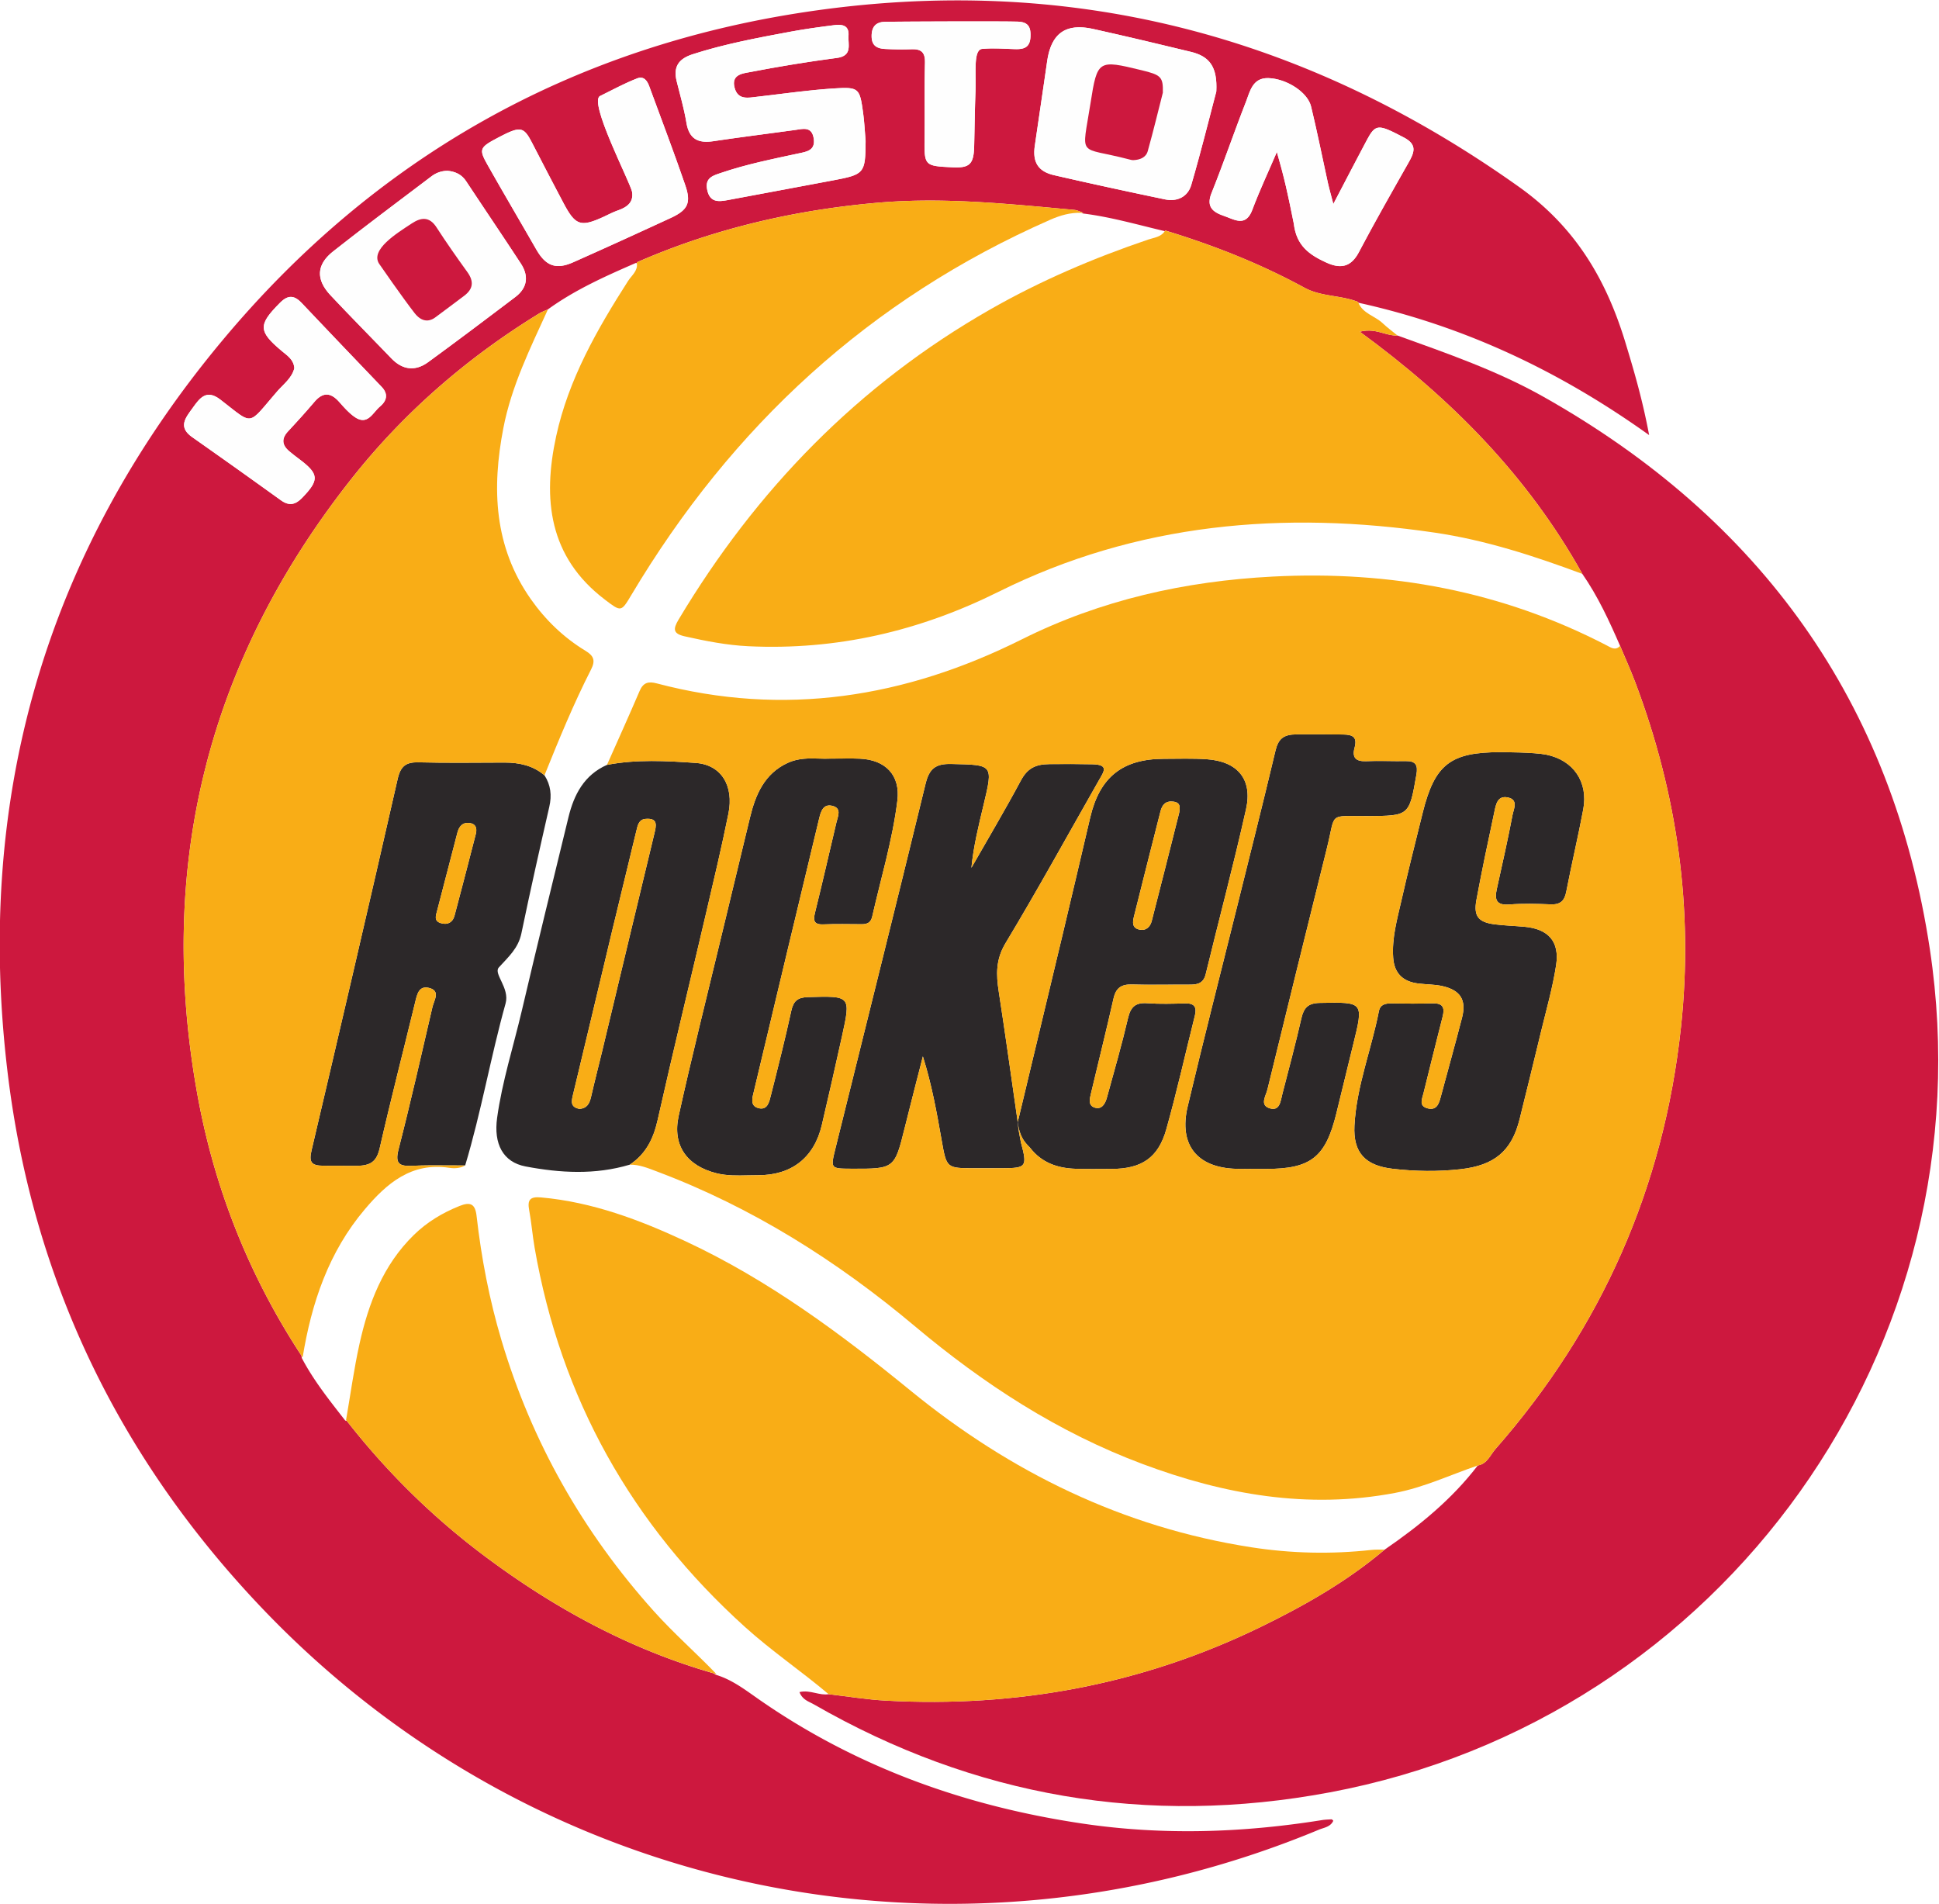 <svg xmlns="http://www.w3.org/2000/svg" width="336.841" height="330.767" viewBox="0 0 336.841 330.767"><defs><clipPath id="a" clipPathUnits="userSpaceOnUse"><path d="M326.504 1034.46c-18.731 63.89-32.344 130.15-40.731 198.76-43.796 358.13 48.098 679.16 279.165 956.3 198.367 237.94 453.372 382.41 760.392 428.58 67.19 10.1 133.13 15.11 197.91 15.11 263.28 0 506.79-82.85 731.93-243.1 73.37-52.22 113.54-120.46 138.55-202.59 11.46-37.62 22.46-75.25 30.98-120.83-118.18 84.53-242.43 142.44-378.9 172.5l-.47 1.07c-22.49 8.93-47.95 6.62-69.67 18.43-57.81 31.48-118.68 55.5-181.56 74.63l-.89-1.27-.19.55c-35.33 8.32-70.26 18.49-106.42 22.93l-1.92.82c1-.03 1.99-.03 2.99-.11-4.02 1.36-7.96 3.57-12.08 3.94-1.17.1-2.34.21-3.51.32-61.58 5.63-123.02 11.83-184.85 11.83h-.05c-22.54 0-45.12-.82-67.77-2.8-.3-.02-.6-.05-.9-.08-108.67-9.59-213.2-33.93-313.16-77.65l.16-1.12-1.24.39c-39.77-17.31-79.36-34.96-114.739-60.59-3.863-1.77-7.937-3.18-11.535-5.39-93.851-57.61-176.125-128.96-244.277-215.15-145.797-184.41-218.867-387.65-218.871-608.74 0-63.69 6.062-128.85 18.195-195.48a938 938 0 0 1 12.109-56.59 40278 40278 0 0 1-218.648-114.67m327.687 942.41h.032c5.183.01 9.988 2.81 15.082 8.03.062.06.129.13.191.2 10.645 11.03 16.129 18.55 16.129 25.51 0 7.6-6.508 14.53-19.93 24.64-4.578 3.45-9.172 6.9-13.504 10.63-4.914 4.24-7.386 8.55-7.382 13.03.004 4.08 2.062 8.3 6.207 12.72 11.75 12.57 23.257 25.37 34.418 38.47 5.41 6.34 10.609 9.37 15.777 9.38h.055c5.312-.01 10.597-3.22 16.054-9.3.043-.05.082-.09.125-.14q.023-.03.051-.06c.031-.03.063-.07.098-.1 6.14-6.96 12.441-14.16 19.945-19.44.066-.05.133-.09.199-.14 4.071-2.82 7.535-3.97 10.586-3.97h.031c9.188.02 14.614 10.42 21.34 16.63a11 11 0 0 0 .45.41c.015.02.035.03.054.05.008.01.02.01.028.02.011.01.023.02.039.04.023.02.05.04.078.07.043.04.086.07.129.11.019.01.039.03.058.05q.07.06.145.12c5.008 4.22 7.91 8.81 7.918 13.71.008 3.86-1.789 7.9-5.781 12.08-34.672 36.28-69.43 72.48-103.872 108.97l-.199.21q-.03.03-.054.06c-.047.05-.09.09-.133.14-4.903 5.09-9.36 7.75-13.938 7.75h-.051c-4.402 0-8.918-2.46-14.043-7.58l-.246-.24c-13.851-13.98-20.961-23.08-20.972-31.77-.016-9.11 7.761-17.77 23.738-31.14 7.125-5.96 15.223-11.01 16.082-22.09-3.133-12.98-14.199-20.89-22.43-30.4-.144-.17-.285-.33-.429-.5-.024-.03-.047-.05-.071-.08-.113-.13-.226-.27-.34-.4-.007 0-.015-.01-.023-.02-.512-.6-1.019-1.19-1.516-1.76-.003-.01-.003-.01-.007-.01-19.039-22.17-25.957-32.4-34.305-32.41h-.082c-6.879.04-14.758 6.99-31.195 19.86v.01q-.497.39-1 .78c-.047.04-.094.07-.137.11-.152.12-.313.24-.465.36-.172.13-.34.26-.512.4-.879.68-1.777 1.38-2.707 2.1-.07.05-.144.11-.215.16-.343.27-.687.53-1.035.8-5.761 4.43-10.562 6.25-14.73 6.25h-.051c-8.656-.01-14.562-7.85-20.629-16.27a2 2 0 0 0-.113-.16c-.008-.02-.016-.03-.024-.04a.2.2 0 0 1-.039-.05c-.023-.03-.047-.07-.07-.1l-.066-.09a1 1 0 0 1-.071-.1c-.043-.06-.09-.12-.133-.18q-.052-.075-.109-.15l-.058-.09c-5.313-7.4-11.172-14.65-11.157-22.1.016-5.14 2.824-10.36 10.535-15.79 38.672-27.18 77.2-54.59 115.539-82.24.075-.06.153-.11.227-.17 4.547-3.23 8.609-4.78 12.461-4.78zm157.563 176.87h.027c7.117 0 14.414 2.66 21.774 8.03 38.191 27.86 75.933 56.34 113.617 84.89 9.246 7.01 13.734 15.2 13.75 24.03.012 6.24-2.215 12.8-6.582 19.49-23.481 35.99-47.684 71.5-71.336 107.38-6.168 9.35-14.922 12.71-24.43 13.57-8.371-.19-15.027-2.89-20.785-7.25-42.828-32.45-85.937-64.56-128.121-97.84-11.5-9.08-17.148-18.74-17.129-28.85.02-9.12 4.664-18.61 13.793-28.34 25.996-27.72 52.793-54.66 79.106-82.08l.609-.63c8.109-8.22 16.75-12.39 25.68-12.4zM2021.88 2286.9h.02c9.84.01 17.88 5.48 24.58 18.2 20.67 39.2 42.61 77.73 64.47 116.29 3.65 6.43 6.65 12.22 6.66 17.57.01 5.61-3.27 10.72-12.52 15.56-.18.1-.36.19-.55.29-1.15.6-2.28 1.19-3.36 1.75-13.53 7.03-21.65 10.8-27.54 10.86h-.16c-7.02-.01-10.85-5.35-16.94-16.83-13.95-26.2-27.59-52.57-43.38-82.74-3.17 12.2-5.32 19.53-6.96 26.95-7.37 33.42-14.01 67.02-22.11 100.27-4.49 18.39-31.52 35.91-55.23 36.82-.46.01-.91.02-1.36.02h-.01c-19.42 0-22.9-16.91-28.03-30.42-.01-.02-.01-.03-.02-.04-.05-.15-.11-.3-.17-.45 0-.01-.01-.02-.01-.04-.02-.03-.03-.07-.04-.11-.01-.02-.02-.05-.03-.06-.03-.08-.06-.15-.09-.23-.02-.04-.03-.09-.05-.14-15.37-39.22-28.9-79.16-44.6-118.23-1.77-4.43-2.57-8.17-2.57-11.37.02-10.23 8.24-14.9 19.02-18.61.06-.02.12-.05.19-.07.22-.07.44-.15.67-.23.11-.05.23-.09.35-.13.02-.01.04-.02.06-.02l.24-.09c.05-.02.1-.04.16-.06s.11-.04.17-.06c.05-.02.1-.04.14-.06h.01c.08-.03.16-.06.23-.09.02-.01.05-.01.07-.02 6.29-2.38 12.7-5.45 18.56-5.45h.04c6 0 11.41 3.22 15.54 13.69.04.11.09.23.13.34.02.06.05.12.07.18.03.07.06.15.09.23 9.25 24.63 20.46 48.51 31.92 75.27 9.95-34.43 13.99-53.1 22.13-93.54 3.4-28.65 20.14-40.41 42.34-50.56.07-.02.13-.06.19-.08 6.46-2.94 12.33-4.55 17.66-4.56zm-1018.66.08h.02c5.49.01 11.64 1.57 18.7 4.65.1.04.2.08.3.13.1.04.19.08.29.13 42.5 18.89 84.83 38.2 127.05 57.73 15.65 7.24 22.65 13.96 22.64 25.36 0 4.76-1.23 10.35-3.56 17.13-14.87 43.28-31.16 86.07-46.95 129.03-2.15 5.86-5.46 11.33-11.31 11.34h-.02c-1.28 0-2.67-.26-4.21-.83-.02-.01-.04-.02-.06-.02-.03-.02-.06-.03-.09-.04s-.07-.02-.1-.04c-17.16-6.73-30.98-14.44-48.31-22.91-1.91-.93-2.75-3.36-2.74-6.92.04-25.16 42.18-106.84 44.39-118.02.23-1.44.35-2.81.35-4.11-.02-10.34-7.37-16.13-18.81-20.1-6.73-2.33-13.07-5.82-19.58-8.78-10.84-4.91-18.58-7.65-24.83-7.66h-.06c-10.15 0-16.36 7.25-25.48 24.22-.14.25-.28.52-.42.78-.03.06-.06.11-.09.17-14.145 26.56-27.879 53.32-41.742 80.02-5.887 11.34-9.856 16.64-16.926 16.64h-.113c-5.547-.04-13.004-3.3-24.754-9.43l-.114-.06c-.074-.03-.148-.07-.222-.11-.281-.15-.563-.3-.848-.44-15.391-8.09-21.844-11.95-21.836-18.52.004-4.25 2.707-9.63 7.434-18 20.761-36.77 42.254-73.12 63.25-109.77.156-.27.316-.55.476-.82 8.16-13.93 16.778-20.73 28.255-20.75zm210.16 84.72h.02c3.06 0 6.35.49 9.72 1.1.03 0 .05.01.08.02.05 0 .11.02.17.03.04.01.08.01.12.02.09.02.18.03.27.05 45.66 8.47 91.29 17.04 136.93 25.63 41.61 7.83 42.62 9.11 42.93 51.58-1.05 12.12-1.6 24.3-3.24 36.33-.02.1-.03.19-.04.28-.01.03-.01.05-.01.07l-.03.23-.06.4c-.01.08-.02.15-.03.24-3.55 25.8-5.05 31.37-23.64 31.37h-.03c-3.73 0-8.15-.23-13.41-.55-33.52-2.09-66.86-7-100.25-10.8-.38-.05-.77-.09-1.15-.14-.05-.01-.1-.01-.15-.02-.04 0-.08-.01-.11-.01-.02-.01-.04-.01-.06-.01-3.92-.48-7.93-1.08-11.69-1.09h-.04c-7.53.01-14.03 2.43-16.81 13.01-.57 2.17-.83 4.08-.83 5.78.02 12.1 13.3 13.08 21.83 14.72 37.17 7.16 74.58 13.31 112.11 18.24 13.61 1.79 15.65 8.61 15.66 16.41 0 3.35-.38 6.89-.38 10.29 0 .8.02 1.59.07 2.38l.03.36c.61 10.97-5.53 13.68-13.06 13.69h-.03c-1.81 0-3.7-.16-5.59-.39-19.13-2.4-38.27-5.03-57.22-8.56-42.79-7.97-85.55-15.93-127.16-29.35-14.87-4.79-22.3-12.47-22.28-24.96 0-3.1.47-6.51 1.39-10.24 4.47-17.99 9.66-35.9 12.7-54.14.05-.29.1-.58.15-.86 3.09-17.09 11.76-23.85 25.97-23.86h.04c2.72 0 5.63.25 8.75.72 35.35 5.3 70.82 9.69 106.23 14.58l.42.06c.09.01.18.03.27.04l.44.06h.02c.07.02.14.03.21.04.03 0 .06.01.09.01.08.01.16.02.23.04h.04c3.48.54 7 1.19 10.21 1.19h.05c6.18-.01 11.24-2.42 12.79-12.64q.3-2.025.3-3.75c.02-12.23-10.91-13.55-20.32-15.59-33.52-7.23-67.15-13.96-99.72-24.98-9.58-3.23-19.72-5.65-19.7-17.22.01-1.69.22-3.56.69-5.66.03-.16.07-.31.11-.47 2.55-10.83 8.6-13.67 15.98-13.68zm588.22 1.33h.03c12.27.01 22.19 6.53 26.16 18.9.01.06.03.12.05.18.05.15.1.31.15.47.02.06.03.12.05.19 12.62 43.17 23.4 86.87 32.6 121.64.11 2.14.16 4.2.16 6.18.01 27.82-10.55 40.05-33.45 45.59-42.33 10.25-84.7 20.36-127.22 29.79-.1.02-.2.04-.29.06-.01 0-.01 0-.02.01-6.42 1.4-12.29 2.1-17.64 2.11h-.03c-24.26-.01-37.62-14.54-41.91-44.01-.01-.1-.03-.2-.04-.3-5.25-36.82-10.82-73.6-16.12-110.4-.43-3-.65-5.82-.65-8.46-.01-15.9 7.92-25.46 25.74-29.56 48.05-11.06 96.25-21.46 144.52-31.54l.14-.03c2.67-.55 5.26-.82 7.76-.82zm-279.6 42.49h.03c17.89 0 22.51 6.06 23.05 27.16.63 24.31.79 48.64 1.78 72.93.1 3.02.13 6.09.13 9.16 0 5.44-.1 10.87-.1 15.98 0 16.24 1.01 29.29 9.43 29.29.08.01.17.01.26.02.44.04.87.07 1.31.1h.04c4.34.32 8.38.43 12.35.43h.05c5.63 0 11.13-.23 17.14-.48a756 756 0 0 1 11.07-.42h.14c.1-.01.2-.01.3-.01.48-.01.94-.02 1.4-.02h.02c11.46.01 17.5 3.71 18.09 16.22.04.87.06 1.73.06 2.55 0 10.29-3.42 16.69-16.64 17.08h-.05c-.25.01-.51.01-.79.02h-.06c-.18.01-.36.01-.55.02-8.95.21-28.89.29-52.28.29h-.09c-41.32 0-93.34-.25-114.39-.47h-.03c-1.59-.02-3-.04-4.22-.05-.09 0-.17-.01-.26-.01-11.76-.16-17.74-6.02-17.75-18.56 0-.15 0-.3.01-.45.13-12.76 7.71-15.92 17.85-16.42 7.15-.35 14.33-.55 21.5-.56h.05c3.97.01 7.93.07 11.88.2l.92.03q.795.03 1.56.03h.02c11.44-.01 16.07-4.83 15.76-17.49-.01-.05-.01-.11-.01-.16-.37-13.34-.45-26.68-.45-40.03 0-11.33.07-22.66.07-33.99-.01-7.55-.03-15.11-.13-22.66-.05-4.02-.09-7.61-.09-10.82 0-26.98 3.35-27.15 36.58-28.77 1.79-.09 3.46-.14 5.04-.14"/></clipPath><clipPath id="c" clipPathUnits="userSpaceOnUse"><path d="M2332.32 1895.22c-70.42 122.61-167.98 220.92-284.67 306.19.05.01.11.02.16.04l.11.03h.01c3.96.99 7.64 1.39 11.12 1.39h.04c7 0 13.15-1.62 18.96-3.24.18-.05.36-.1.53-.15.03 0 .05-.01.08-.02s.07-.02.11-.03c.05-.02.1-.03.16-.04 5.48-1.53 10.68-3 16.04-3h.03c.56 0 1.11.02 1.66.05.04 0 .09 0 .13.01 64.69-23.31 129.75-45.77 189.97-79.7 88.3-49.74 165.81-107.2 232.13-172.5-60.1-15.34-122.72-31.75-186.57-49.03"/></clipPath><clipPath id="d" clipPathUnits="userSpaceOnUse"><path d="M1213.38 2371.7h-.02c-7.38.01-13.43 2.86-15.98 13.68-.04.16-.08.31-.11.47-.47 2.1-.68 3.97-.69 5.66-.02 11.57 10.12 13.99 19.7 17.22 32.57 11.02 66.2 17.75 99.72 24.98 9.41 2.04 20.34 3.36 20.32 15.59q0 1.725-.3 3.75c-1.55 10.22-6.61 12.63-12.79 12.64h-.05c-3.21 0-6.73-.65-10.21-1.19h-.04c-.07-.02-.15-.03-.23-.04-.03 0-.06-.01-.09-.01-.07-.01-.14-.02-.21-.04h-.02l-.44-.06c-.09-.01-.18-.03-.27-.04l-.42-.06c-35.41-4.89-70.88-9.28-106.23-14.58-3.12-.47-6.03-.72-8.75-.72h-.04c-14.21.01-22.88 6.77-25.97 23.86-.05.28-.1.57-.15.86-3.04 18.24-8.23 36.15-12.7 54.14-.92 3.73-1.39 7.14-1.39 10.24-.02 12.49 7.41 20.17 22.28 24.96 41.61 13.42 84.37 21.38 127.16 29.35 18.95 3.53 38.09 6.16 57.22 8.56 1.89.23 3.78.39 5.59.39h.03c7.53-.01 13.67-2.72 13.06-13.69l-.03-.36a38 38 0 0 1-.07-2.38c0-3.4.38-6.94.38-10.29-.01-7.8-2.05-14.62-15.66-16.41-37.53-4.93-74.94-11.08-112.11-18.24-8.53-1.64-21.81-2.62-21.83-14.72 0-1.7.26-3.61.83-5.78 2.78-10.58 9.28-13 16.81-13.01h.04c3.76.01 7.77.61 11.69 1.09.02 0 .04 0 .06.01.03 0 .07.01.11.01.05.01.1.01.15.02.38.05.77.09 1.15.14 33.39 3.8 66.73 8.71 100.25 10.8 5.26.32 9.68.55 13.41.55h.03c18.58 0 20.1-5.58 23.64-31.37.01-.09.02-.16.03-.24l.06-.4.03-.23c0-.02 0-.04.01-.07.01-.09.02-.18.04-.28 1.64-12.03 2.19-24.21 3.24-36.33-.31-42.47-1.32-43.75-42.93-51.58-45.64-8.59-91.27-17.16-136.93-25.63-.09-.02-.18-.03-.27-.05-.04-.01-.08-.01-.12-.02-.06-.01-.12-.03-.17-.03-.03-.01-.05-.02-.08-.02-3.37-.61-6.66-1.1-9.72-1.1z"/></clipPath><clipPath id="e" clipPathUnits="userSpaceOnUse"><path d="M1801.6 2373.03h-.01c-2.5 0-5.1.27-7.76.82l-.14.03c-48.27 10.08-96.47 20.48-144.52 31.54-17.82 4.1-25.75 13.66-25.74 29.56 0 2.64.22 5.46.65 8.46 5.3 36.8 10.87 73.58 16.12 110.4.01.1.03.2.04.3 4.29 29.47 17.65 44 41.91 44.01h.03c5.34-.01 11.22-.71 17.64-2.11.01-.01.01-.01.02-.01.09-.02.19-.04.29-.06 42.52-9.43 84.89-19.54 127.22-29.79 22.9-5.54 33.46-17.77 33.45-45.59 0-1.98-.05-4.04-.16-6.18-9.2-34.77-19.98-78.47-32.6-121.64-.02-.07-.03-.13-.05-.19-.05-.16-.1-.32-.15-.47-.02-.06-.04-.12-.05-.18-3.97-12.37-13.89-18.89-26.16-18.9zm-49.35 51.99c.11 0 .21 0 .31.01h.06c8.43.34 16.34 3.32 18.69 11.75 7.46 26.75 13.96 53.76 19.67 76.13.03 1.29.05 2.51.05 3.67 0 17.33-3.98 19.85-28.06 25.69-1.18.28-2.34.57-3.48.84-.15.03-.29.07-.43.1-.05.02-.11.03-.15.04-.1.02-.19.05-.28.07-.07.02-.14.03-.21.05a1 1 0 0 0-.16.04l-.27.06c-.34.08-.69.17-1.03.25l-.26.06c-15.08 3.63-25.76 5.98-33.53 5.99h-.07c-17.88-.01-20.43-12.42-26.32-50.1-3.88-24.83-7.11-39.27-7.1-48.19.01-17.48 12.42-13.75 56.64-25.32.39-.1.78-.2 1.17-.31 1.53-.41 3.09-.8 4.62-.83z"/></clipPath><clipPath id="f" clipPathUnits="userSpaceOnUse"><path d="M811.754 2153.74h-.027c-8.93.01-17.571 4.18-25.68 12.4l-.609.63c-26.313 27.42-53.11 54.36-79.106 82.08-9.129 9.73-13.773 19.22-13.793 28.34-.019 10.11 5.629 19.77 17.129 28.85 42.184 33.28 85.293 65.39 128.121 97.84 5.758 4.36 12.414 7.06 20.785 7.25 9.508-.86 18.262-4.22 24.43-13.57 23.652-35.88 47.855-71.39 71.336-107.38 4.367-6.69 6.594-13.25 6.582-19.49-.016-8.83-4.504-17.02-13.75-24.03-37.684-28.55-75.426-57.03-113.617-84.89-7.36-5.37-14.657-8.03-21.774-8.03zm20.168 62.31h.019c4.891.01 8.684 2.44 10.438 3.71.016.01.027.01.039.03.012 0 .02.01.027.01 12.696 9.27 25.137 18.89 37.766 28.25 6.84 5.06 10.156 10.44 10.16 16.36.004 4.58-1.969 9.48-5.82 14.81-13.793 19.1-27.348 38.41-40.133 58.18l-.094.15c-.054.08-.109.17-.168.25-4.992 7.55-10.398 10.61-16.183 10.62h-.051c-4.746-.01-9.746-2.07-14.988-5.4a.2.2 0 0 0-.059-.04c-.227-.14-.453-.29-.684-.44-17.031-11.15-44.933-28.49-44.941-44.75-.004-2.62.719-5.21 2.324-7.74.735-1.16 30.871-44.61 46.223-64.33l.426-.54c.027-.03.054-.07.082-.1.047-.06.09-.11.136-.16 5.586-6.82 10.981-8.86 15.461-8.87z"/></clipPath><clipPath id="g" clipPathUnits="userSpaceOnUse"><path d="M2021.88 2286.9h-.02c-5.33.01-11.2 1.62-17.66 4.56-.06.02-.12.06-.19.08-22.2 10.15-38.94 21.91-42.34 50.56-8.14 40.44-12.18 59.11-22.13 93.54-11.46-26.76-22.67-50.64-31.92-75.27-.03-.08-.06-.16-.09-.23-.02-.06-.05-.12-.07-.18-.04-.11-.09-.23-.13-.34-4.13-10.47-9.54-13.69-15.54-13.69h-.04c-5.86 0-12.27 3.07-18.56 5.45-.02.01-.05.01-.07.02-.07.03-.15.06-.23.09h-.01c-.04.02-.09.04-.14.06-.06.02-.11.04-.17.06s-.11.04-.16.06l-.24.09c-.02 0-.04.01-.06.02-.12.04-.24.08-.35.13-.23.08-.45.16-.67.23-.07.02-.13.05-.19.07-10.78 3.71-19 8.38-19.02 18.61 0 3.2.8 6.94 2.57 11.37 15.7 39.07 29.23 79.01 44.6 118.23.02.05.03.1.05.14.03.08.06.15.09.23.01.01.02.04.03.06.01.04.02.08.04.11 0 .02.01.03.01.04.06.15.12.3.17.45.01.01.01.02.02.04 5.13 13.51 8.61 30.42 28.03 30.42h.01c.45 0 .9-.01 1.36-.02 23.71-.91 50.74-18.43 55.23-36.82 8.1-33.25 14.74-66.85 22.11-100.27 1.64-7.42 3.79-14.75 6.96-26.95 15.79 30.17 29.43 56.54 43.38 82.74 6.09 11.48 9.92 16.82 16.94 16.83h.16c5.89-.06 14.01-3.83 27.54-10.86 1.08-.56 2.21-1.15 3.36-1.75.19-.1.37-.19.55-.29 9.25-4.84 12.53-9.95 12.52-15.56-.01-5.35-3.01-11.14-6.66-17.57-21.86-38.56-43.8-77.09-64.47-116.29-6.7-12.72-14.74-18.19-24.58-18.2z"/></clipPath><clipPath id="h" clipPathUnits="userSpaceOnUse"><path d="M1003.22 2286.98h-.02c-11.473.02-20.095 6.82-28.255 20.75-.16.27-.32.55-.476.82-20.996 36.65-42.489 73-63.25 109.77-4.727 8.37-7.43 13.75-7.434 18-.008 6.57 6.445 10.43 21.836 18.52.285.14.567.29.848.44.074.04.148.08.222.11l.114.06c11.75 6.13 19.207 9.39 24.754 9.43h.113c7.07 0 11.039-5.3 16.926-16.64 13.863-26.7 27.597-53.46 41.742-80.02.03-.06.06-.11.09-.17.14-.26.28-.53.42-.78 9.12-16.97 15.33-24.22 25.48-24.22h.06c6.25.01 13.99 2.75 24.83 7.66 6.51 2.96 12.85 6.45 19.58 8.78 11.44 3.97 18.79 9.76 18.81 20.1 0 1.3-.12 2.67-.35 4.11-2.21 11.18-44.35 92.86-44.39 118.02-.01 3.56.83 5.99 2.74 6.92 17.33 8.47 31.15 16.18 48.31 22.91.03.02.07.03.1.04s.06.02.09.04c.02 0 .04.01.06.02 1.54.57 2.93.83 4.21.83h.02c5.84-.01 9.16-5.48 11.31-11.34 15.79-42.96 32.08-85.75 46.95-129.03 2.33-6.78 3.56-12.37 3.56-17.13.01-11.4-6.99-18.12-22.64-25.36-42.22-19.53-84.55-38.84-127.05-57.73-.1-.05-.19-.09-.29-.13-.1-.05-.2-.09-.3-.13-7.06-3.08-13.21-4.64-18.7-4.65z"/></clipPath><clipPath id="i" clipPathUnits="userSpaceOnUse"><path d="M654.191 1976.87h-.023c-3.852 0-7.914 1.55-12.461 4.78-.074.06-.152.11-.227.17a11639 11639 0 0 1-115.539 82.24c-7.711 5.43-10.519 10.65-10.535 15.79-.015 7.45 5.844 14.7 11.157 22.1l.058.09q.057.075.109.15l.133.18c.024.04.047.07.071.1l.066.09c.023.03.047.07.07.1.012.02.024.04.039.05a.1.1 0 0 1 .024.04c.039.05.074.1.113.16 6.067 8.42 11.973 16.26 20.629 16.27h.051c4.168 0 8.969-1.82 14.73-6.25.348-.27.692-.53 1.035-.8.071-.05.145-.11.215-.16.93-.72 1.828-1.42 2.707-2.1.172-.14.34-.27.512-.4.152-.12.313-.24.465-.36.043-.04.09-.07.137-.11q.503-.39 1-.78v-.01c16.441-12.87 24.316-19.82 31.195-19.86h.082c8.348.01 15.266 10.24 34.305 32.41.004 0 .004 0 .007.01.497.57 1.004 1.16 1.516 1.76.008.01.016.02.023.02.114.13.227.27.34.4.024.03.047.05.071.08.144.17.285.33.429.5 8.231 9.51 19.297 17.42 22.43 30.4-.859 11.08-8.957 16.13-16.082 22.09-15.977 13.37-23.754 22.03-23.738 31.14.011 8.69 7.121 17.79 20.972 31.77l.246.24c5.125 5.12 9.641 7.58 14.043 7.58h.051c4.578 0 9.035-2.67 13.938-7.75.043-.05.086-.09.133-.14q.024-.03.054-.06l.199-.21c34.442-36.49 69.2-72.69 103.872-108.97 3.992-4.18 5.789-8.22 5.781-12.08-.008-4.9-2.91-9.49-7.918-13.71q-.076-.06-.145-.12a.3.3 0 0 0-.058-.05c-.043-.04-.086-.07-.129-.11-.028-.03-.055-.05-.078-.07-.016-.02-.028-.03-.039-.04-.008-.01-.02-.01-.028-.02-.019-.02-.039-.03-.054-.05q-.019-.015-.032-.03c-.14-.12-.281-.25-.418-.38-6.726-6.21-12.152-16.61-21.34-16.63h-.031c-3.051 0-6.519 1.15-10.586 3.97-.066.05-.133.09-.199.14-7.504 5.28-13.805 12.48-19.945 19.44-.035.03-.067.07-.098.1q-.028.03-.051.06c-.043.05-.082.09-.125.14-5.457 6.08-10.742 9.29-16.054 9.3h-.055c-5.168-.01-10.367-3.04-15.777-9.38-11.161-13.1-22.668-25.9-34.418-38.47-4.145-4.42-6.203-8.64-6.207-12.72-.004-4.48 2.468-8.79 7.382-13.03 4.332-3.73 8.926-7.18 13.504-10.63 13.422-10.11 19.93-17.04 19.93-24.64 0-6.96-5.484-14.48-16.129-25.51a4 4 0 0 0-.191-.2c-5.094-5.22-9.899-8.02-15.082-8.03z"/></clipPath><clipPath id="j" clipPathUnits="userSpaceOnUse"><path d="M1522 2415.52c-1.58 0-3.26.05-5.04.14-33.23 1.62-36.58 1.79-36.58 28.77 0 3.21.04 6.8.09 10.82.1 7.55.12 15.11.13 22.66 0 11.33-.07 22.66-.07 33.99 0 13.35.08 26.69.45 40.03 0 .05 0 .11.01.16.31 12.67-4.32 17.48-15.76 17.49h-.02q-.765 0-1.56-.03l-.92-.03c-3.95-.13-7.91-.19-11.88-.2h-.05c-7.17.01-14.35.21-21.5.56-10.14.5-17.72 3.66-17.85 16.42-.01.15-.01.3-.01.45.01 12.54 5.99 18.4 17.75 18.56.09 0 .17.01.26.01 1.22.01 2.63.03 4.22.05h.03c21.05.22 73.07.47 114.39.47h.09c23.38 0 43.34-.08 52.28-.29.19-.01.37-.01.55-.02h.06c.28-.01.54-.01.79-.02h.05c13.22-.39 16.64-6.79 16.64-17.08 0-.82-.02-1.68-.06-2.55-.59-12.51-6.63-16.21-18.09-16.22h-.02c-.46 0-.92.01-1.4.02-.1 0-.2 0-.3.01h-.14l-.97.03c-3.58.11-6.91.25-10.1.39-6.01.25-11.51.48-17.14.48h-.05c-3.97 0-8.01-.11-12.35-.43h-.04c-.44-.03-.87-.06-1.31-.1-.09-.01-.18-.01-.26-.02-8.42 0-9.43-13.05-9.43-29.29 0-5.11.1-10.54.1-15.98 0-3.07-.03-6.14-.13-9.16-.99-24.29-1.15-48.62-1.78-72.93-.54-21.1-5.16-27.16-23.05-27.16z"/></clipPath><clipPath id="k" clipPathUnits="userSpaceOnUse"><path d="M966.973 1364.75c16.203 68.05 32.867 135.99 49.407 203.96 7.21 29.57 20.47 54.98 50.18 68.14l.31.06c.12.02.24.04.36.07 19.32 3.68 38.75 4.94 58.18 4.95h.05c18.6-.01 37.19-1.16 55.69-2.44.35-.03.7-.05 1.05-.08 28.07-1.95 44.37-21.71 44.35-49.72 0-5.19-.56-10.66-1.71-16.35-6.21-30.67-13.15-61.2-20.24-91.69-34.29-16.54-69.1-33.49-104.27-50.77a67279 67279 0 0 0 27.88 115.98l.03.13.03.14c.02.06.03.12.05.17v.02c2.42 10.01 4.62 19.29-8.62 19.29h-.02c-.89 0-1.86-.04-2.9-.13-8.84-.74-10.24-8.53-11.97-15.74-10.52-43.87-21.35-87.68-31.86-131.57l-.48-2c-34.93-17.23-70.22-34.77-105.497-52.42"/></clipPath><clipPath id="l" clipPathUnits="userSpaceOnUse"><path d="M816.566 1327.48s0 .01.004.01c-.004 0-.004-.01-.004-.01m.051.21c0 .01.004.02.004.02s-.004-.01-.004-.02m26.906 9.53c-.003 3.98-2.085 7.34-9.015 9.01-1.5.36-2.86.53-4.094.53 1.234 0 2.594-.17 4.094-.53 6.93-1.67 9.012-5.03 9.015-9.01m-13.128 9.54h.011zm24.945 82.98h.023zm-.012 0c-1.793 0-3.707.32-5.695.97 1.988-.65 3.902-.97 5.695-.97m-5.801 1.01h-.011zm18.239 9.16c.035.12.066.24.101.36-.035-.12-.066-.24-.101-.36m470.014 105.03c1.72 7.19 3.45 14.39 5.18 21.58.02.05.03.1.04.15-.01-.05-.02-.1-.04-.15-1.73-7.19-3.46-14.39-5.18-21.58m-441.499 6.68c0 4.85-2.246 8.38-7.976 9.36-1.117.18-2.172.28-3.168.28.996 0 2.051-.09 3.168-.28 5.73-.98 7.976-4.51 7.976-9.36m-11.183 9.64h.031zm483.262 13.32c0 3.93-1.76 7.25-7.81 8.84-1.53.4-2.91.59-4.17.59 1.26 0 2.64-.19 4.17-.59 6.05-1.59 7.81-4.91 7.81-8.84m-12 9.43h.01zm125.37 28.17c.02.06.03.12.05.19-.02-.07-.03-.13-.05-.19m-687.753 7.21c.011.04.019.09.031.13-.012-.04-.02-.09-.031-.13m191.125 3.88c-.043.04-.082.07-.125.11.043-.04.082-.07.125-.11m-.407.34-.058.06zm-.398.34c-14.797 12.22-32.293 15.93-51.016 15.93 18.723 0 36.215-3.71 51.016-15.93m530.693 14.1c-.61.01-1.21.02-1.79.02.58 0 1.18-.01 1.79-.02m-1.81.02h.02zm-644.254 1.56h.027zm-.024 0c-14.562 0-29.121.1-43.675.45 14.554-.35 29.113-.45 43.675-.45m32.11.12c10.699.06 21.394.12 32.09.13-10.696-.01-21.391-.07-32.09-.13m401.968.1s.01.01.02.01c-.01 0-.02-.01-.02-.01m-369.878.03h.14zm370.338.17.06.03zm-478.979.04c-.184.01-.359.01-.543.02.184-.01.359-.01.543-.02m-3.512.09c-.551.02-1.094.02-1.625.02.531 0 1.071 0 1.625-.02m-1.648.02h.019zm532.639 4.68h.02zm-.03 0c-2.46.01-5.03.08-7.68.16 2.65-.08 5.22-.15 7.68-.16m44.06.07h-.13zm-.29.01c-4.09.17-8.19.23-12.52.23 4.33 0 8.43-.06 12.52-.23m-39.57.01c.13.01.26.01.39.02-.13-.01-.26-.01-.39-.02m.48.02.46.03zm.46.03c6.37 0 12 .07 17.18.11-5.18-.05-10.81-.11-17.18-.11m-15.03.09c-.09 0-.17 0-.26.01.09-.01.17-.01.26-.01m41.09.08h.03zm-49.49.07h.06z"/></clipPath><clipPath id="m" clipPathUnits="userSpaceOnUse"><path d="M704.309 1231.45c30.179 128.94 60.074 257.94 89.461 387.06.007.04.019.09.031.13a1 1 0 0 1 .019.1c.051.22.106.43.157.65.011.04.019.09.031.13 3.73 15.4 10.418 20.68 25.293 20.68h.023c.531 0 1.074 0 1.625-.02h.239c.628-.02 1.257-.04 1.886-.05.281-.01.563-.02.844-.02.184-.01.359-.01.543-.02.254 0 .512-.01.766-.01 14.554-.35 29.113-.45 43.675-.45h.051c10.688 0 21.371.06 32.059.12 10.699.06 21.394.12 32.09.13h.179c18.723 0 36.219-3.71 51.016-15.93.113-.1.226-.19.34-.28l.058-.06c.094-.07.188-.15.282-.23.043-.04.082-.07.125-.11 8.183-12.72 9.683-26.12 6.289-40.97-12.543-54.9-24.903-109.85-36.364-164.98-4.066-19.55-16.82-30.6-29.406-44.44-4.695-5.15 2.227-14.38 6.609-25.55a25783 25783 0 0 1-98.609-49.81q2.785 12.045 5.574 24.09c1.102 4.76 4.328 10.66 4.328 15.61-.003 3.98-2.085 7.34-9.015 9.01-1.5.36-2.86.53-4.094.53h-.019c-9.532-.01-11.61-10.06-13.774-19.05 0 0-.004-.01-.004-.02l-.047-.2c-.004 0-.004-.01-.004-.01a9583 9583 0 0 0-10.836-44.14c-34.078-17.35-67.984-34.7-101.421-51.89m151.031 198.29h.023c5.879.01 10.477 3.47 12.403 10.17.035.12.066.24.101.36 9.61 35.79 18.731 71.72 28.031 107.6.247 1.32.379 2.57.383 3.75 0 4.85-2.246 8.38-7.976 9.36a19 19 0 0 1-3.168.28h-.039c-7.434-.02-11.5-5.12-13.493-12.81-8.738-33.83-17.582-67.63-26.355-101.44-.754-2.9-1.797-6-1.797-8.78 0-3.15 1.34-5.89 5.965-7.45l.098-.03h.011a.5.5 0 0 1 .106-.04c1.988-.65 3.902-.97 5.695-.97z"/></clipPath><clipPath id="n" clipPathUnits="userSpaceOnUse"><path d="M1481.32 1610.47c.14.57.27 1.14.41 1.71.02.06.03.12.05.19 4.63 18.89 12.44 25.69 31.4 25.7h.02c.58 0 1.18-.01 1.79-.02h.16c11.22-.26 20.14-.43 27.14-.98-4.69-2-9.35-4-13.97-6-15.29-6.61-30.99-13.5-47-20.6"/></clipPath><clipPath id="o" clipPathUnits="userSpaceOnUse"><path d="M1235.61 1496.56c5.76 23.85 11.53 47.7 17.3 71.55 7.31 30.16 18.89 57.49 49.47 71.47.07.03.13.06.19.09.14.06.27.12.41.18 0 0 .01.01.02.01.15.06.29.13.44.19l.06.03c10.03 4.31 20.39 5.18 30.12 5.18h.07c2.61 0 5.18-.06 7.68-.13.13-.01.26-.01.39-.01.09-.01.17-.01.26-.01.37-.01.74-.02 1.1-.04l1.11-.03c2.65-.08 5.22-.15 7.68-.16h.05c1.42.01 2.81.03 4.15.09.13.01.26.01.39.02h.09l.46.03c6.37 0 12 .06 17.18.11 3.1.03 6.04.06 8.88.06h.05c4.33 0 8.43-.06 12.52-.23.05 0 .11 0 .16-.01h.13c.12-.01.24-.01.36-.02 30.28-1.34 49.23-18.13 49.24-46.2q0-2.115-.15-4.32c-26.2-11.81-53.21-24.17-80.88-37.01.34 1.47.69 2.95 1.03 4.42.96 4.08 2.8 8.73 2.79 12.76 0 3.93-1.76 7.25-7.81 8.84-1.53.4-2.91.59-4.17.59h-.02c-8.92-.01-11.44-9.35-13.36-17.34-.01-.05-.02-.1-.04-.15-1.73-7.19-3.46-14.39-5.18-21.58-33.25-15.54-67.4-31.72-102.17-48.38"/></clipPath><clipPath id="p" clipPathUnits="userSpaceOnUse"><path d="M1752.25 2425.02h-.14c-1.53.03-3.09.42-4.62.83-.39.11-.78.21-1.17.31-44.22 11.57-56.63 7.84-56.64 25.32-.01 8.92 3.22 23.36 7.1 48.19 5.89 37.68 8.44 50.09 26.32 50.1h.07c7.77-.02 18.45-2.36 33.53-5.99l.26-.06c.34-.08.69-.17 1.03-.25l.27-.06c.05-.02.1-.03.16-.04.07-.02.14-.03.21-.05.09-.02.18-.05.28-.07.04-.01.1-.02.15-.04.14-.03.28-.07.43-.1 1.14-.27 2.3-.56 3.48-.84 24.08-5.84 28.06-8.36 28.06-25.69 0-1.16-.02-2.38-.05-3.67-5.71-22.37-12.21-49.38-19.67-76.13-2.35-8.43-10.26-11.41-18.69-11.75h-.06c-.1-.01-.2-.01-.31-.01"/></clipPath><clipPath id="q" clipPathUnits="userSpaceOnUse"><path d="M831.922 2216.05h-.02c-4.48.01-9.875 2.05-15.461 8.87-.046.05-.089.1-.136.16-.028.03-.055.07-.082.1l-.426.54c-15.352 19.72-45.488 63.17-46.223 64.33-1.605 2.53-2.328 5.12-2.324 7.74.008 16.26 27.91 33.6 44.941 44.75.231.15.457.3.684.44.02.01.039.02.059.04 5.242 3.33 10.242 5.39 14.988 5.4h.051c5.785-.01 11.191-3.07 16.183-10.62.059-.08.114-.17.168-.25l.094-.15c12.785-19.77 26.34-39.08 40.133-58.18 3.851-5.33 5.824-10.23 5.82-14.81-.004-5.92-3.32-11.3-10.16-16.36-12.629-9.36-25.07-18.98-37.766-28.25-.007 0-.015-.01-.027-.01-.012-.02-.023-.02-.039-.03-1.754-1.27-5.547-3.7-10.438-3.71z"/></clipPath><clipPath id="r" clipPathUnits="userSpaceOnUse"><path d="M1204.6 1481.65c7.09 30.49 14.03 61.02 20.24 91.69 1.15 5.69 1.71 11.16 1.71 16.35.02 28.01-16.28 47.77-44.35 49.72-.35.03-.7.05-1.05.08-18.5 1.28-37.09 2.43-55.69 2.44h-.05c-19.43-.01-38.86-1.27-58.18-4.95a5 5 0 0 0-.36-.07l-.31-.06c14.25 32.11 28.77 64.12 42.59 96.43 3.4 7.96 7.9 11.04 14.23 11.04 2.37 0 5-.43 7.92-1.2 55.17-14.6 109.41-21.55 162.81-21.55 107.44 0 211.5 28.14 312.97 78.84 102.94 51.45 212.72 75.98 327.36 81.9 17.18.89 34.27 1.34 51.26 1.34 72.54 0 143.33-8.21 212.19-25.68-233.05-66.15-470.92-142.28-655.6-220.9-7 .55-15.92.72-27.14.98h-.16c-.61.01-1.21.02-1.79.02h-.02c-18.96-.01-26.77-6.81-31.4-25.7-.02-.07-.03-.13-.05-.19-.14-.57-.27-1.14-.41-1.71-11.78-5.23-23.76-10.59-35.9-16.06q.15 2.205.15 4.32c-.01 28.07-18.96 44.86-49.24 46.2-.12.01-.24.01-.36.02h-.13c-.05.01-.11.01-.16.01-4.09.17-8.19.23-12.52.23h-.05c-2.84 0-5.78-.03-8.88-.06-5.18-.04-10.81-.11-17.18-.11l-.46-.03h-.09c-.13-.01-.26-.01-.39-.02-1.34-.06-2.73-.08-4.15-.09h-.05c-2.46.01-5.03.08-7.68.16l-1.11.03c-.36.02-.73.03-1.1.04-.09 0-.17 0-.26.01-.13 0-.26 0-.39.01-2.5.07-5.07.13-7.68.13h-.07c-9.73 0-20.09-.87-30.12-5.18l-.06-.03c-.15-.06-.29-.13-.44-.19-.01 0-.02-.01-.02-.01-.14-.06-.27-.12-.41-.18-.06-.03-.12-.06-.19-.09-30.58-13.98-42.16-41.31-49.47-71.47-5.77-23.85-11.54-47.7-17.3-71.55-10.28-4.93-20.62-9.9-31.01-14.91m133.18 63.29c1.72 7.19 3.45 14.39 5.18 21.58.02.05.03.1.04.15 1.92 7.99 4.44 17.33 13.36 17.34h.02c1.26 0 2.64-.19 4.17-.59 6.05-1.59 7.81-4.91 7.81-8.84.01-4.03-1.83-8.68-2.79-12.76-.34-1.47-.69-2.95-1.03-4.42-8.88-4.11-17.75-8.25-26.76-12.46"/></clipPath><clipPath id="s" clipPathUnits="userSpaceOnUse"><path d="M1281.74 1790.76c-10.27 0-20.6.25-30.98.74-27.93 1.33-55.43 6.74-82.77 12.87-15.37 3.45-15.57 9.38-8.09 21.89 101.13 168.99 234.05 305.88 405.75 403.97 65.66 37.52 134.79 67.06 206.31 91.29 7.47 2.53 16.23 3.17 21.25 10.53l.89 1.27c62.88-19.13 123.75-43.15 181.56-74.63 21.72-11.81 47.18-9.5 69.67-18.43l.47-1.07c5.92-14.23 21.63-17.2 31.67-26.73 6.05-5.74 12.85-10.7 19.32-16.01-.04-.01-.09-.01-.13-.01-.55-.03-1.1-.05-1.66-.05h-.03c-5.36 0-10.56 1.47-16.04 3a1 1 0 0 0-.16.04c-.04.01-.08.02-.11.03s-.05.02-.08.02c-.17.05-.35.1-.53.15-5.81 1.62-11.96 3.24-18.96 3.24h-.04c-3.48 0-7.16-.4-11.12-1.39h-.01l-.11-.03c-.05-.02-.11-.03-.16-.04 116.69-85.27 214.25-183.58 284.67-306.19-3.92-1.06-7.79-2.11-11.71-3.18-57.06 20.69-114.93 38.63-175.2 47.5-57.74 8.5-114.98 13.1-171.62 13.1-136.5 0-269.46-26.74-396.88-90.16-94-46.78-191.73-71.72-295.17-71.72"/></clipPath><clipPath id="t" clipPathUnits="userSpaceOnUse"><path d="M545.152 1149.13a938 938 0 0 0-12.109 56.59c-12.133 66.63-18.195 131.79-18.195 195.48.004 221.09 73.074 424.33 218.871 608.74 68.152 86.19 150.426 157.54 244.277 215.15 3.598 2.21 7.672 3.62 11.535 5.39l.102.05c-22.899-50.25-47.531-99.89-58.113-154.7-15.172-78.57-12.356-154.4 35.73-222.87 19.211-27.35 42.9-50.17 71.47-67.51 10.64-6.48 13.03-12.61 7.08-24.29-22.84-44.78-41.89-91.3-60.698-137.89-.043.04-.082.07-.125.11-.094.08-.188.16-.282.23l-.058.06a8 8 0 0 0-.34.28c-14.801 12.22-32.293 15.93-51.016 15.93h-.179c-10.696-.01-21.391-.07-32.09-.13-10.688-.06-21.371-.12-32.059-.12h-.051c-14.562 0-29.121.1-43.675.45-.254 0-.512.01-.766.01-.184.01-.359.01-.543.02-.281 0-.563.01-.844.02-.629.01-1.258.03-1.886.05h-.239c-.554.02-1.094.02-1.625.02h-.023c-14.875 0-21.563-5.28-25.293-20.68-.012-.04-.02-.09-.031-.13-.051-.22-.106-.43-.157-.65a1 1 0 0 0-.019-.1 1 1 0 0 1-.031-.13c-29.387-129.12-59.282-258.12-89.461-387.06a34056 34056 0 0 1-159.157-82.32m260.578 134.21c3.629 14.66 7.239 29.31 10.797 43.98l.043.17.051.22c2.164 8.99 4.242 19.04 13.774 19.05h.019c1.234 0 2.594-.17 4.094-.53 6.93-1.67 9.012-5.03 9.015-9.01 0-4.95-3.226-10.85-4.328-15.61q-2.79-12.045-5.574-24.09c-9.328-4.74-18.59-9.44-27.891-14.18"/></clipPath><clipPath id="u" clipPathUnits="userSpaceOnUse"><path d="M1083.03 1840.75c-4.15 0-9.42 4.06-19.25 11.54-73.159 55.63-81.276 131.09-63.4 213.11 16.12 74.03 53.23 138.94 93.62 202.08 4.59 7.2 12.94 13.03 11.51 23.2l-.16 1.12c99.96 43.72 204.49 68.06 313.16 77.65.3.03.6.06.9.08 22.65 1.98 45.23 2.8 67.77 2.8h.05c61.82 0 123.28-6.2 184.85-11.83 1.17-.11 2.34-.22 3.51-.32 4.12-.37 8.06-2.58 12.08-3.94-1 .08-1.99.08-2.99.11-.85.03-1.7.04-2.55.04-13.26 0-25.63-3.67-38.06-9.14-235.27-103.43-414.68-269.09-545.67-488.83-7.23-12.13-10.53-17.67-15.37-17.67"/></clipPath><clipPath id="v" clipPathUnits="userSpaceOnUse"><path d="m1072.47 1417.17.48 2c10.51 43.89 21.34 87.7 31.86 131.57 1.73 7.21 3.13 15 11.97 15.74 1.04.09 2.01.13 2.9.13h.02c13.24 0 11.04-9.28 8.62-19.29v-.02c-.02-.05-.03-.11-.05-.17l-.03-.14-.03-.13a67279 67279 0 0 1-27.88-115.98c-9.28-4.55-18.54-9.11-27.86-13.71"/></clipPath><clipPath id="w" clipPathUnits="userSpaceOnUse"><path d="M855.34 1429.74h-.012c-1.793 0-3.707.32-5.695.97-.035.01-.07.02-.106.04h-.011l-.098.03c-4.625 1.56-5.965 4.3-5.965 7.45 0 2.78 1.043 5.88 1.797 8.78 8.773 33.81 17.617 67.61 26.355 101.44 1.993 7.69 6.059 12.79 13.493 12.81h.039c.996 0 2.051-.1 3.168-.28 5.73-.98 7.976-4.51 7.976-9.36-.004-1.18-.136-2.43-.383-3.75-9.3-35.88-18.421-71.81-28.031-107.6l-.101-.36c-1.926-6.7-6.524-10.16-12.403-10.17z"/></clipPath></defs><g transform="matrix(1.333 0 0 -1.333 -188.935 274.441)"><ellipse cx="263.47" cy="-81.645" rx="105.799" ry="97.836" style="fill:#fff;stroke-width:3" transform="scale(1 -1)"/><path d="M1649.17 2405.42c-20.78 4.79-28.11 16.99-25.09 38.02 5.3 36.8 10.87 73.58 16.12 110.4 5.19 36.3 24.04 50.09 59.93 42.13 42.52-9.43 84.89-19.54 127.22-29.79 24.53-5.93 34.9-19.54 33.29-51.77-9.2-34.77-19.98-78.47-32.6-121.64-4.54-15.54-18.24-22.25-34.35-18.89-48.27 10.08-96.47 20.48-144.52 31.54m-30.68 180.46c-.62-13.13-7.24-16.56-19.81-16.19-16.29.47-27.47 1.57-42.36.35-12.57 0-8.62-29.08-9.46-54.43-.99-24.29-1.15-48.62-1.78-72.93-.59-22.96-6.01-28.11-28.12-27.02-37.18 1.81-36.95 1.81-36.49 39.59.4 32.22-.38 64.46.51 96.68.37 13.35-4.68 18.06-17.33 17.62-11.43-.41-22.92-.23-34.35.33-10.14.5-17.72 3.66-17.85 16.42-.14 12.85 5.85 18.84 17.74 19.01 26.47.37 150.04.87 172.72.2 14.28-.42 17.13-7.85 16.58-19.63m-257.8-187.33c-45.64-8.59-91.27-17.16-136.93-25.63-11.84-2.2-22.91-3.19-26.49 12.93-3.67 16.54 8.04 19.18 19.01 22.88 32.57 11.02 66.2 17.75 99.72 24.98 10.29 2.23 22.4 3.61 20.02 19.34-2.49 16.43-14.05 12.68-24.77 11.2-35.41-4.89-70.88-9.28-106.23-14.58-19.73-2.96-31.4 2.93-34.91 24-3.04 18.24-8.23 36.15-12.7 54.14-4.64 18.73 2.32 29.22 20.89 35.2 41.61 13.42 84.37 21.38 127.16 29.35 18.95 3.53 38.09 6.16 57.22 8.56 9.87 1.23 19.61.3 18.65-13.66-.8-11.77 5.51-26.33-15.35-29.08-37.53-4.93-74.94-11.08-112.11-18.24-9.72-1.87-25.63-2.89-21-20.5 4.34-16.55 17.8-13.13 30.01-11.74 33.39 3.8 66.73 8.71 100.25 10.8 31.9 2 32.85.11 37.25-32.04 1.64-12.03 2.19-24.21 3.24-36.33-.31-42.47-1.32-43.75-42.93-51.58m-211.11-48.93c-42.22-19.53-84.55-38.84-127.05-57.73-22.49-10-35.749-4.82-48.061 16.66-20.996 36.65-42.489 73-63.25 109.77-12.043 21.33-10.938 23.21 14.402 36.52 27.938 14.65 32.309 13.95 42.977-6.6 13.863-26.7 27.597-53.46 41.742-80.02 15.09-28.33 22.06-30.56 50.88-17.51 6.51 2.96 12.85 6.45 19.58 8.78 12.88 4.47 20.57 11.23 18.46 24.21-2.52 12.76-57.09 117.41-41.65 124.94 17.33 8.47 31.15 16.18 48.31 22.91 8.73 3.43 13.14-3.19 15.79-10.41 15.79-42.96 32.08-85.75 46.95-129.03 7.9-23 3.12-32.22-19.08-42.49m-202.408-102.96c-37.684-28.55-75.426-57.03-113.617-84.89-16.84-12.29-33.375-10.36-48.117 5-26.313 27.42-53.11 54.36-79.106 82.08-19.238 20.51-18.555 39.91 3.336 57.19 42.184 33.28 85.293 65.39 128.121 97.84 5.758 4.36 12.414 7.06 20.785 7.25 9.508-.86 18.262-4.22 24.43-13.57 23.652-35.88 47.855-71.39 71.336-107.38 10.543-16.16 8.609-31.55-7.168-43.52m-176.496-142.83c-9.516-8.01-16.067-25.41-33.137-13.39-7.504 5.28-13.805 12.48-19.945 19.44-10.891 12.31-21.074 13.22-32.16.22-11.161-13.1-22.668-25.9-34.418-38.47-8.696-9.29-8.211-17.65 1.175-25.75 4.332-3.73 8.926-7.18 13.504-10.63 25.743-19.39 26.047-27.09 3.801-50.15-9.031-9.36-17.133-11.14-28.016-3.28a11639 11639 0 0 1-115.539 82.24c-18.894 13.3-8.359 25.39.622 37.89 9.242 12.86 17.871 25 36.093 10.98 44.176-33.95 34.692-34.83 74.039 10.6 8.231 9.51 19.297 17.42 22.43 30.4-.859 11.08-8.957 16.13-16.082 22.09-31.215 26.13-31.141 34.27-2.766 62.91 10.743 10.85 18.782 10.12 28.664-.34 34.442-36.49 69.2-72.69 103.872-108.97 9.042-9.46 6.832-18.24-2.137-25.79m1158.184 428.06c23.71-.91 50.74-18.43 55.23-36.82 8.1-33.25 14.74-66.85 22.11-100.27 1.64-7.42 3.79-14.75 6.96-26.95 15.79 30.17 29.43 56.54 43.38 82.74 11.69 22.01 15.04 21.49 48.55 3.93 18.08-9.46 13.33-19.96 5.86-33.13-21.86-38.56-43.8-77.09-64.47-116.29-10.38-19.7-23.99-22.01-42.47-13.56-22.2 10.15-38.94 21.91-42.34 50.56-8.14 40.44-12.18 59.11-22.13 93.54-11.46-26.76-22.67-50.64-31.92-75.27-8.63-22.93-23.12-12.84-36.72-8.16-14.15 4.87-23.9 11.4-16.45 29.98 15.7 39.07 29.23 79.01 44.6 118.23 5.49 13.97 8.65 32.29 29.81 31.47m46.8-273.2c21.72-11.81 47.18-9.5 69.67-18.43l.47-1.07c136.47-30.06 260.72-87.97 378.9-172.5-8.52 45.58-19.52 83.21-30.98 120.83-25.01 82.13-65.18 150.37-138.55 202.59-280.53 199.68-589.52 279.18-929.84 227.99-307.02-46.17-562.025-190.64-760.392-428.58-231.067-277.14-322.961-598.17-279.165-956.3 32.75-267.841 145.071-499.868 330.731-694.861 356.871-374.82 899.986-487.93 1377.706-289.281 6.58 2.742 15.23 3.543 18.91 11.711-1.17 1.051-1.68 1.871-2.14 1.852-4.2-.25-8.44-.352-12.59-1.012-103.37-16.539-207.01-19.988-310.78-4.731-152.55 22.442-294.59 72.911-421.95 161.262-18.26 12.668-35.64 26.399-57.33 32.879-.97.652-1.97 1.262-2.95 1.91-109.48 31.461-207.786 84.961-298.587 152.973-67.629 50.66-127.336 109.527-179.41 176.09l-1.918.308c-20.375 26.129-41.125 52-56.625 81.508-.133 1.102-.375 2.16-.543 3.242-67.988 103.7-113.106 216.99-135.254 338.65-54.254 297.92 12.879 566.69 200.676 804.22 68.152 86.19 150.426 157.54 244.277 215.15 3.598 2.21 7.672 3.62 11.535 5.39 35.379 25.63 74.969 43.28 114.739 60.59l1.24-.39-.16 1.12c99.96 43.72 204.49 68.06 313.16 77.65 86.3 7.64 171.57-1.48 257.08-9.27 4.12-.37 8.06-2.58 12.08-3.94-1 .08-1.99.08-2.99.11l1.92-.82c36.16-4.44 71.09-14.61 106.42-22.93l.19-.55.89 1.27c62.88-19.13 123.75-43.15 181.56-74.63" style="fill:#cd183e;fill-opacity:1;fill-rule:nonzero;stroke:none" transform="matrix(.1 0 0 .1 114.183 -57.49)"/><path d="M1317.42 428.441c3.87-10.222 12.12-12.179 18.6-15.91 209.93-120.75 434.85-159.172 672.11-114.832 513.39 95.949 860.38 582.18 782.43 1098.911-48.55 321.79-220.7 560.68-503.8 720.14-60.22 33.93-125.28 56.39-189.97 79.7-6.3-.4-12.31 1.39-18.74 3.18-8.77 2.44-18.31 4.89-30.4 1.78 119.67-87.45 219.22-188.62 290.02-315.64 20.3-29.23 35.1-61.35 49.21-93.83 6.6-15.77 13.68-31.35 19.71-47.34 54.82-145.22 76.16-295.21 59.62-449.62-22.34-208.59-103.35-392.039-241.81-549.839-6.85-7.821-10.69-19.262-22.99-21.332-33.71-44.039-76.03-78.547-121.38-109.688-49.06-41.449-104.43-73-161.82-100.902-154.15-74.969-317.38-105.168-488.13-95.899-24.97 1.36-49.79 5.512-74.68 8.379-5.8-.949-11.54.332-17.39 1.621-6.62 1.45-13.4 2.91-20.59 1.121" style="fill:#cd183e;fill-opacity:1;fill-rule:nonzero;stroke:none" transform="matrix(.1 0 0 .1 114.183 -57.49)"/><path d="M1363.13 2518.5c-33.52-2.09-66.86-7-100.25-10.8-12.21-1.39-25.67-4.81-30.01 11.74-4.63 17.61 11.28 18.63 21 20.5 37.17 7.16 74.58 13.31 112.11 18.24 20.86 2.75 14.55 17.31 15.35 29.08.96 13.96-8.78 14.89-18.65 13.66-19.13-2.4-38.27-5.03-57.22-8.56-42.79-7.97-85.55-15.93-127.16-29.35-18.57-5.98-25.53-16.47-20.89-35.2 4.47-17.99 9.66-35.9 12.7-54.14 3.51-21.07 15.18-26.96 34.91-24 35.35 5.3 70.82 9.69 106.23 14.58 10.72 1.48 22.28 5.23 24.77-11.2 2.38-15.73-9.73-17.11-20.02-19.34-33.52-7.23-67.15-13.96-99.72-24.98-10.97-3.7-22.68-6.34-19.01-22.88 3.58-16.12 14.65-15.13 26.49-12.93 45.66 8.47 91.29 17.04 136.93 25.63 41.61 7.83 42.62 9.11 42.93 51.58-1.05 12.12-1.6 24.3-3.24 36.33-4.4 32.15-5.35 34.04-37.25 32.04m427.85-5.59c-5.71-22.37-12.21-49.38-19.67-76.13-2.35-8.43-10.26-11.41-18.69-11.75-2.08-.09-4.23.6-6.3 1.13-66.78 17.47-61.02.04-49.54 73.51 8.79 56.26 10.15 56.19 66.19 42.6 25.68-6.22 28.5-8.68 28.01-29.36m37.06-120.14c12.62 43.17 23.4 86.87 32.6 121.64 1.61 32.23-8.76 45.84-33.29 51.77-42.33 10.25-84.7 20.36-127.22 29.79-35.89 7.96-54.74-5.83-59.93-42.13-5.25-36.82-10.82-73.6-16.12-110.4-3.02-21.03 4.31-33.23 25.09-38.02 48.05-11.06 96.25-21.46 144.52-31.54 16.11-3.36 29.81 3.35 34.35 18.89m-947.829-144.72c-12.629-9.36-25.07-18.98-37.766-28.25-3.343-2.42-14.617-9.52-26.648 5.92-15.352 19.72-45.488 63.17-46.223 64.33-11.582 18.25 22.844 39.54 42.617 52.49 12.063 7.91 22.872 9.34 32.227-5.14 12.785-19.77 26.34-39.08 40.133-58.18 8.844-12.25 7.777-22.2-4.34-31.17m2.793 149.51c-6.168 9.35-14.922 12.71-24.43 13.57-8.371-.19-15.027-2.89-20.785-7.25-42.828-32.45-85.937-64.56-128.121-97.84-21.891-17.28-22.574-36.68-3.336-57.19 25.996-27.72 52.793-54.66 79.106-82.08 14.742-15.36 31.277-17.29 48.117-5 38.191 27.86 75.933 56.34 113.617 84.89 15.777 11.97 17.711 27.36 7.168 43.52-23.481 35.99-47.684 71.5-71.336 107.38m987.896-45.35c13.6-4.68 28.09-14.77 36.72 8.16 9.25 24.63 20.46 48.51 31.92 75.27 9.95-34.43 13.99-53.1 22.13-93.54 3.4-28.65 20.14-40.41 42.34-50.56 18.48-8.45 32.09-6.14 42.47 13.56 20.67 39.2 42.61 77.73 64.47 116.29 7.47 13.17 12.22 23.67-5.86 33.13-33.51 17.56-36.86 18.08-48.55-3.93-13.95-26.2-27.59-52.57-43.38-82.74-3.17 12.2-5.32 19.53-6.96 26.95-7.37 33.42-14.01 67.02-22.11 100.27-4.49 18.39-31.52 35.91-55.23 36.82-21.16.82-24.32-17.5-29.81-31.47-15.37-39.22-28.9-79.16-44.6-118.23-7.45-18.58 2.3-25.11 16.45-29.98m-749.19 168.93c-2.65 7.22-7.06 13.84-15.79 10.41-17.16-6.73-30.98-14.44-48.31-22.91-15.44-7.53 39.13-112.18 41.65-124.94 2.11-12.98-5.58-19.74-18.46-24.21-6.73-2.33-13.07-5.82-19.58-8.78-28.82-13.05-35.79-10.82-50.88 17.51-14.145 26.56-27.879 53.32-41.742 80.02-10.668 20.55-15.039 21.25-42.977 6.6-25.34-13.31-26.445-15.19-14.402-36.52 20.761-36.77 42.254-73.12 63.25-109.77 12.312-21.48 25.571-26.66 48.061-16.66 42.5 18.89 84.83 38.2 127.05 57.73 22.2 10.27 26.98 19.49 19.08 42.49-14.87 43.28-31.16 86.07-46.95 129.03m-452.769-282.55c-9.882 10.46-17.921 11.19-28.664.34-28.375-28.64-28.449-36.78 2.766-62.91 7.125-5.96 15.223-11.01 16.082-22.09-3.133-12.98-14.199-20.89-22.43-30.4-39.347-45.43-29.863-44.55-74.039-10.6-18.222 14.02-26.851 1.88-36.093-10.98-8.981-12.5-19.516-24.59-.622-37.89 38.672-27.18 77.2-54.59 115.539-82.24 10.883-7.86 18.985-6.08 28.016 3.28 22.246 23.06 21.942 30.76-3.801 50.15-4.578 3.45-9.172 6.9-13.504 10.63-9.386 8.1-9.871 16.46-1.175 25.75 11.75 12.57 23.257 25.37 34.418 38.47 11.086 13 21.269 12.09 32.16-.22 6.14-6.96 12.441-14.16 19.945-19.44 17.07-12.02 23.621 5.38 33.137 13.39 8.969 7.55 11.179 16.33 2.137 25.79-34.672 36.28-69.43 72.48-103.872 108.97m932.969 366.92c-22.68.67-146.25.17-172.72-.2-11.89-.17-17.88-6.16-17.74-19.01.13-12.76 7.71-15.92 17.85-16.42 11.43-.56 22.92-.74 34.35-.33 12.65.44 17.7-4.27 17.33-17.62-.89-32.22-.11-64.46-.51-96.68-.46-37.78-.69-37.78 36.49-39.59 22.11-1.09 27.53 4.06 28.12 27.02.63 24.31.79 48.64 1.78 72.93.84 25.35-3.11 54.43 9.46 54.43 14.89 1.22 26.07.12 42.36-.35 12.57-.37 19.19 3.06 19.81 16.19.55 11.78-2.3 19.21-16.58 19.63" style="fill:#fefefe;fill-opacity:1;fill-rule:nonzero;stroke:none" transform="matrix(.1 0 0 .1 114.183 -57.49)"/><path d="M1045.8 1204.1c-1.94-8.45-5.14-14.89-15.06-15.57-12.59 2.28-10.41 10.37-8.21 19.52 16.97 70.33 33.56 140.76 50.42 211.12 10.51 43.89 21.34 87.7 31.86 131.57 1.73 7.21 3.13 15 11.97 15.74 16.74 1.41 14.04-8.81 11.41-19.7-22.7-94.01-45.12-188.08-67.67-282.12-4.84-20.2-10.09-40.3-14.72-60.56m86.75-30.19c20.24 90.04 42.13 179.72 63.14 269.61 10.09 43.18 20.35 86.36 29.15 129.82 7.36 36.43-9.38 63.76-42.64 66.07-38.42 2.68-77.25 4.88-115.64-2.56-29.71-13.16-42.97-38.57-50.18-68.14-20.439-83.98-41.064-167.92-60.775-252.07-10.914-46.58-25.66-92.33-32.23-139.84-4.668-33.78 7.547-57.7 37.105-63.3 44.94-8.53 90.79-11.18 135.83 2.35 20.9 13.87 30.77 33.71 36.24 58.06m-236.652 373.96c-9.3-35.88-18.421-71.81-28.031-107.6-2.445-9.1-9.691-12.44-18.449-9.49-8.711 2.94-5.77 10.05-4.168 16.23 8.773 33.81 17.617 67.61 26.355 101.44 2.262 8.73 7.2 14.13 16.7 12.53 7.121-1.21 8.863-6.37 7.593-13.11m-74.71 92.31c-16.543.44-23.586-4.84-27.418-21.67-36.715-161.31-74.215-322.44-112.086-483.48-3.575-15.2-1.289-20.6 15.269-20.59 14.137.01 27.602.01 43.008-.14 17.852.15 26.246 4.84 30.402 23.06 14.473 63.54 30.805 126.63 46.164 189.96 2.481 10.25 4.707 22.1 17.981 18.91 15.566-3.74 6.676-16.04 4.687-24.62-14.39-62.1-28.496-124.28-44.308-186-4.86-18.99 1.418-22.02 18.027-21.24 16.078.74 32.195.62 48.313.49 6.836-.05 13.671-.1 20.507-.08 20.946 69.57 33.172 141.32 52.684 211.18 5.652 20.23-16.262 38.73-8.797 46.92 12.586 13.84 25.34 24.89 29.406 44.44 11.461 55.13 23.821 110.08 36.364 164.98 3.394 14.85 1.894 28.25-6.289 40.97-15.012 12.8-32.872 16.63-52 16.61-37.305-.05-74.629-.69-111.914.3m1434.722-465.05c9.31 37.56 18.57 75.13 27.61 112.76 7.02 29.24 15.46 58.3 19.98 87.94 4.73 31.06-10.26 47.27-41.44 50.07-12.86 1.15-25.79 1.53-38.58 3.14-21.27 2.68-27.76 10.54-23.86 31.72 7.15 38.74 15.38 77.29 23.59 115.82 1.9 8.93 4.01 20.31 16.83 17.94 14.83-2.74 8.16-15.05 6.67-22.86-6.17-32.38-13.4-64.55-20.55-96.74-3.13-14.09-.37-21.31 16.41-20 17.85 1.39 35.9.88 53.82.16 12.34-.5 17.96 4.27 20.31 16.45 6.91 35.88 15.43 71.46 22.16 107.37 6.65 35.48-12.63 64.14-48.32 71.29-16.02 3.21-56.41 3.23-60 3.23-64.71 0-85.24-15.92-100.87-78.69-9.51-38.26-19.14-76.48-27.86-114.91-5.54-24.39-12.49-48.66-10.67-74.24 1.46-20.59 12.77-31.09 32.44-33.62 10.63-1.36 21.6-1.07 31.97-3.47 23.39-5.4 31.22-18.11 25.34-41.05-8.9-34.72-18.68-69.2-27.9-103.84-2.4-9.03-5.58-17.38-17.04-14.37-11.6 3.04-7.26 11.85-5.39 19.37 8.31 33.39 16.48 66.81 25.02 100.13 2.99 11.71.42 17.73-12.99 17.31-17.94-.55-35.9-.28-53.84-.06-7.88.09-14.5-1.35-16.25-10.27-9.75-49.85-29.14-97.79-31.83-148.94-1.88-35.7 14.37-52.26 50.14-56.36 29.3-3.36 58.46-3.81 87.94-.53 43.79 4.87 66.72 23.18 77.16 65.25m-669.97 229.36c42.14 70 81.47 141.7 121.94 212.71 6.21 10.89 13.24 20.01-8.79 20.46-20.34.41-35.42.41-55.93.2-18.37-.19-28.72-5.51-37.29-21.51-20.54-38.38-42.81-75.82-64.39-113.64 2.78 28.39 9.45 55.17 15.86 82.02 12.68 53.03 12.6 52.05-42.19 53.32-20.46.47-28.63-6.19-33.42-25.87-38.61-158.7-78.29-317.14-117.56-475.69-6.39-25.77-6.21-25.81 20.62-25.93 56.64-.27 56.54-.25 70.04 54.34 7.6 30.72 15.59 61.34 23.4 92 11.64-36.74 18.09-73.08 24.5-109.43 6.39-36.26 6.37-36.27 42.44-36.28 12.2 0 24.4-.02 36.59.01 31.46.07 32.78 1.91 24.25 33.61-2.02 10.5-3.17 15.32-4.15 26.45-8.18 56.7-15.98 113.45-24.73 170.05-3.44 22.24-4.06 41.82 8.81 63.18" style="fill:#2c2829;fill-opacity:1;fill-rule:nonzero;stroke:none" transform="matrix(.1 0 0 .1 114.183 -57.49)"/><path d="M1753.27 1439.04c11.41 45.8 23 91.58 34.64 137.33 2.16 8.47 6.69 13.91 16.73 12.63 9.67-1.23 8.71-7.57 7.72-14.23-11.91-47.14-23.68-94.31-35.86-141.38-1.92-7.44-7.1-12.93-15.8-11.26-10.01 1.93-9.23 9.71-7.43 16.91m66.99-113.03c-16.5-.43-33.08-.97-49.51.22-14.96 1.08-21.6-4.35-25.08-19.14-8.17-34.85-18.07-69.3-27.58-103.84-2.17-7.9-6.63-16.19-16.23-12.95-8.73 2.94-6.05 11.97-4.44 18.82 9.71 41.14 20.03 82.15 29.32 123.39 3.13 13.85 10.34 18.56 24.09 18.15 25.09-.75 50.23-.04 75.36-.19 10.2-.07 17.78 1.83 20.67 13.76 17.4 71.7 36.48 143.02 52.57 215.01 8.69 38.89-11.07 62.17-51.03 64.96-18.58 1.3-37.31.59-55.96.57-54.06-.07-83.77-23.82-96.13-76.53-11.77-50.22-23.55-100.45-35.5-150.62-19.57-82.14-39.3-164.24-58.95-246.36 2.75-23.02 13.2-29.68 16.37-33.75 14.81-19.04 35.31-26.2 58.44-27.02 15.78-.57 31.58-.23 47.37-.21 39.13.05 60.96 14.3 71.49 51.79 13.75 48.95 24.84 98.64 37.18 147.99 2.73 10.92-.44 16.26-12.45 15.95m-491.78 8.21c-13.12-.38-18.87-4.8-21.7-17.81-8.08-37.08-17.4-73.91-26.71-110.73-2.03-8-4.25-19.12-15.89-16.22-11.76 2.93-8.09 13.84-6.21 21.77 28.14 118.48 56.53 236.89 84.99 355.29 2.21 9.15 5.15 20.17 17.59 16.9 12.25-3.21 6.91-13.54 5.02-21.6-9.17-39.06-18.18-78.16-27.77-117.1-2.58-10.46-1.98-16.27 11.01-15.72 16.48.7 33.01.25 49.51.2 7.12-.02 12.06 1.82 13.91 9.98 11.41 50.29 26.5 99.88 32.8 151.13 4.08 33.11-15.5 53.15-48.7 54.62-11.46.52-22.96.09-39.28.09-4.26-.25-8.96-.1-13.93.05-12.61.4-27.02.79-40.74-5.49-30.58-13.98-42.16-41.31-49.47-71.47-12.81-52.92-25.59-105.84-38.3-158.79-18.38-76.62-37.71-153.03-54.62-229.96-8.52-38.74 11.09-65.24 49.48-74.77 13.42-3.32 26.92-3.01 40.4-2.7 4.4.1 8.79.2 13.17.18 44.09-.24 73.53 22.9 83.51 65.41 9.01 38.36 17.73 76.78 26.2 115.26 11.77 53.43 11.62 53.1-44.27 51.48m666.98-7.6c-15.54-.31-20.89-6.6-24.04-20.45-7.47-32.84-16.2-65.4-24.63-98.02-2.41-9.34-3.24-23.52-17.36-18.6-12.28 4.29-4.15 16.08-2.14 24.32 25.71 105.11 51.53 210.21 77.68 315.21 11.65 46.76.71 40.76 52.56 41.06 54.7.31 54.47.11 63.92 54.12 2.1 12.01-.76 17.72-13.58 17.53-17.23-.28-34.49.63-51.68-.11-13.5-.59-18.92 4.38-15.33 17.59 3.79 13.91-2.36 17.07-15.31 17.19-22.32.19-39.29.32-60.27.17-17.09-.12-23.82-5.63-27.6-21.58-16.38-69.04-33.8-137.83-50.88-206.69-21.22-85.58-43.16-170.98-63.48-256.76-11.85-50 12.29-79.74 63.26-81.19 9.32-.26 18.66-.04 28-.04v-.1h10.76c58.41.01 77.58 15 91.64 71.88 7.4 29.9 14.53 59.89 21.93 89.8 13.95 56.43 14.01 55.8-43.45 54.67" style="fill:#2c2829;fill-opacity:1;fill-rule:nonzero;stroke:none" transform="matrix(.1 0 0 .1 114.183 -57.49)"/><path d="M1762.97 2542.27c-56.04 13.59-57.4 13.66-66.19-42.6-11.48-73.47-17.24-56.04 49.54-73.51 2.07-.53 4.22-1.22 6.3-1.13 8.43.34 16.34 3.32 18.69 11.75 7.46 26.75 13.96 53.76 19.67 76.13.49 20.68-2.33 23.14-28.01 29.36M844.418 2337.4c-9.355 14.48-20.164 13.05-32.227 5.14-19.773-12.95-54.199-34.24-42.617-52.49.735-1.16 30.871-44.61 46.223-64.33 12.031-15.44 23.305-8.34 26.648-5.92 12.696 9.27 25.137 18.89 37.766 28.25 12.117 8.97 13.184 18.92 4.34 31.17-13.793 19.1-27.348 38.41-40.133 58.18" style="fill:#cd183e;fill-opacity:1;fill-rule:nonzero;stroke:none" transform="matrix(.1 0 0 .1 114.183 -57.49)"/><path d="M2178.75 1109.88c-29.48-3.28-58.64-2.83-87.94.53-35.77 4.1-52.02 20.66-50.14 56.36 2.69 51.15 22.08 99.09 31.83 148.94 1.75 8.92 8.37 10.36 16.25 10.27 17.94-.22 35.9-.49 53.84.06 13.41.43 15.98-5.6 12.99-17.31-8.54-33.32-16.71-66.74-25.02-100.13-1.87-7.52-6.21-16.33 5.39-19.37 11.46-3.01 14.64 5.34 17.04 14.37 9.22 34.64 19 69.12 27.9 103.84 5.88 22.94-1.95 35.65-25.34 41.05-10.37 2.4-21.34 2.11-31.97 3.47-19.67 2.53-30.98 13.03-32.44 33.62-1.82 25.58 5.13 49.85 10.67 74.24 8.72 38.43 18.35 76.65 27.86 114.91 15.63 62.77 36.17 78.69 100.87 78.69 3.59 0 43.98-.02 60-3.23 35.69-7.15 54.97-35.81 48.32-71.29-6.73-35.91-15.25-71.49-22.16-107.37-2.35-12.18-7.97-16.95-20.31-16.45-17.92.72-35.98 1.23-53.82-.16-16.78-1.31-19.54 5.91-16.41 20 7.15 32.19 14.38 64.36 20.55 96.74 1.49 7.81 8.16 20.12-6.67 22.86-12.82 2.37-14.93-9.01-16.83-17.94-8.22-38.53-16.44-77.08-23.59-115.82-3.9-21.18 2.59-29.04 23.86-31.72 12.79-1.61 25.72-1.99 38.58-3.14 31.18-2.8 46.17-19.01 41.44-50.07-4.52-29.64-12.96-58.7-19.98-87.94-9.04-37.63-18.3-75.2-27.61-112.76-10.44-42.07-33.37-60.38-77.16-65.25m-161.77 72.27c-14.06-56.88-33.24-71.87-91.64-71.88h-10.76v.1c-9.34 0-18.68-.22-28 .04-50.97 1.45-75.11 31.19-63.26 81.19 20.32 85.78 42.26 171.18 63.48 256.76 17.08 68.86 34.5 137.65 50.88 206.69 3.78 15.95 10.51 21.46 27.6 21.58 20.98.15 37.95.02 60.27-.17 12.95-.12 19.1-3.28 15.31-17.19-3.59-13.21 1.83-18.18 15.33-17.59 10.01.43 20.05.3 30.1.18 7.19-.1 14.39-.19 21.58-.07 12.82.19 15.68-5.52 13.58-17.53-9.45-54.01-9.22-53.81-63.92-54.12-5.52-.03-10.33.01-14.54.05-35.24.33-27.62.67-38.02-41.11-26.15-105-51.97-210.1-77.68-315.21-2.01-8.23-10.14-20.03 2.14-24.32 14.12-4.92 14.95 9.26 17.36 18.6 8.43 32.62 17.16 65.18 24.63 98.02 3.15 13.85 8.5 20.14 24.04 20.45 57.46 1.13 57.4 1.76 43.45-54.67-7.4-29.91-14.53-59.9-21.93-89.8m-292.94-71.87c-15.79-.02-31.59-.36-47.37.21-23.13.82-43.63 7.98-58.44 27.02-3.17 4.07-13.62 10.73-16.37 33.75.98-11.13 2.13-15.95 4.15-26.45 8.53-31.7 7.21-33.54-24.25-33.61-12.19-.03-24.39-.01-36.59-.01-36.07.01-36.05.02-42.44 36.28-6.41 36.35-12.86 72.69-24.5 109.43-7.81-30.66-15.8-61.28-23.4-92-13.5-54.59-13.4-54.61-70.04-54.34-26.83.12-27.01.16-20.62 25.93 39.27 158.55 78.95 316.99 117.56 475.69 4.79 19.68 12.96 26.34 33.42 25.87 54.79-1.27 54.87-.29 42.19-53.32-6.41-26.85-13.08-53.63-15.86-82.02 21.58 37.82 43.85 75.26 64.39 113.64 8.57 16 18.92 21.32 37.29 21.51 20.51.21 35.59.21 55.93-.2 22.03-.45 15-9.57 8.79-20.46-40.47-71.01-79.8-142.71-121.94-212.71-12.87-21.36-12.25-40.94-8.81-63.18 8.75-56.6 16.55-113.35 24.73-170.05 19.65 82.12 39.38 164.22 58.95 246.36 11.95 50.17 23.73 100.4 35.5 150.62 12.36 52.71 42.07 76.46 96.13 76.53 18.65.02 37.38.73 55.96-.57 39.96-2.79 59.72-26.07 51.03-64.96-16.09-71.99-35.17-143.31-52.57-215.01-2.89-11.92-10.47-13.83-20.67-13.76-9.36.06-18.72 0-28.08-.07-15.77-.1-31.54-.21-47.29.26-13.75.41-20.95-4.3-24.08-18.15-9.29-41.24-19.61-82.25-29.32-123.39-1.61-6.85-4.29-15.88 4.44-18.82 9.6-3.24 14.06 5.05 16.23 12.95 9.51 34.54 19.4 68.99 27.58 103.84 3.48 14.79 10.12 20.22 25.08 19.14 16.43-1.19 33.01-.65 49.51-.22 12.01.31 15.18-5.03 12.45-15.95-12.34-49.35-23.43-99.04-37.18-147.99-10.53-37.49-32.36-51.74-71.49-51.79m-461-8.21c-4.38.02-8.77-.08-13.17-.18-13.48-.31-26.98-.62-40.4 2.7-38.39 9.53-58 36.03-49.48 74.77 16.91 76.93 36.24 153.34 54.62 229.96 12.71 52.95 25.49 105.87 38.3 158.79 7.31 30.16 18.89 57.49 49.47 71.47 13.72 6.28 28.13 5.89 40.74 5.49 4.97-.15 9.67-.3 13.93-.05 16.32 0 27.82.43 39.28-.09 33.2-1.47 52.78-21.51 48.7-54.62-6.3-51.25-21.39-100.84-32.8-151.13-1.85-8.16-6.79-10-13.91-9.98-16.5.05-33.03.5-49.51-.2-12.99-.55-13.59 5.26-11.01 15.72 9.59 38.94 18.6 78.04 27.77 117.1 1.89 8.06 7.23 18.39-5.02 21.6-12.44 3.27-15.38-7.75-17.59-16.9-28.46-118.4-56.85-236.81-84.99-355.29-1.88-7.93-5.55-18.84 6.21-21.77 11.64-2.9 13.86 8.22 15.89 16.22 9.31 36.82 18.63 73.65 26.71 110.73 2.83 13.01 8.58 17.43 21.7 17.81 55.89 1.62 56.04 1.95 44.27-51.48-8.47-38.48-17.19-76.9-26.2-115.26-9.98-42.51-39.42-65.65-83.51-65.41m961.36-356.929c138.46 157.8 219.47 341.249 241.81 549.839 16.54 154.41-4.8 304.4-59.62 449.62-6.03 15.99-13.11 31.57-19.71 47.34-6.08-6.57-11.94-2.17-17.48.69-136.55 70.85-282.02 97.58-434.96 89.68-114.64-5.92-224.42-30.45-327.36-81.9-151.9-75.9-309.62-101.24-475.78-57.29-10.71 2.83-17.47 1.11-22.15-9.84-13.82-32.31-28.34-64.32-42.59-96.43 38.39 7.44 77.22 5.24 115.64 2.56 33.26-2.31 50-29.64 42.64-66.07-8.8-43.46-19.06-86.64-29.15-129.82-21.01-89.89-42.9-179.57-63.14-269.61-5.47-24.35-15.34-44.19-36.24-58.06 12.55.21 23.89-4.56 35.27-8.84 124.31-46.75 235.05-116.678 336.16-201.631 89.81-75.438 186.59-138.399 296.71-179.598 106.44-39.832 215.31-59.261 329-37.761 37.72 7.128 72.1 23.48 107.96 35.789 12.3 2.07 16.14 13.511 22.99 21.332" style="fill:#f9ad16;fill-opacity:1;fill-rule:nonzero;stroke:none" transform="matrix(.1 0 0 .1 114.183 -57.49)"/><path d="M2047.65 2201.41c12.09 3.11 21.63.66 30.4-1.78 6.43-1.79 12.44-3.58 18.74-3.18-6.47 5.31-13.27 10.27-19.32 16.01-10.04 9.53-25.75 12.5-31.67 26.73l-.47 1.07c-22.49 8.93-47.95 6.62-69.67 18.43-57.81 31.48-118.68 55.5-181.56 74.63l-.89-1.27c-5.02-7.36-13.78-8-21.25-10.53-71.52-24.23-140.65-53.77-206.31-91.29-171.7-98.09-304.62-234.98-405.75-403.97-7.48-12.51-7.28-18.44 8.09-21.89 27.34-6.13 54.84-11.54 82.77-12.87 114.97-5.47 222.82 19.56 326.15 70.98 180.3 89.73 371.64 106.04 568.5 77.06 66.28-9.75 129.67-30.49 192.26-53.77-70.8 127.02-170.35 228.19-290.02 315.64M1918.21 513.219c57.39 27.902 112.76 59.453 161.82 100.902-5.71-.109-11.47.25-17.11-.383-52.32-5.789-104.55-4.629-156.48 3.422-167.4 25.949-314.33 98.07-444.31 204.211-91.52 74.738-185.7 144.481-293.13 194.599-59.95 27.98-121.52 51.17-188.359 57.17-14.481 1.31-17.965-3.19-15.465-16.66 3.004-16.18 4.262-32.67 7.082-48.89 34.152-196.602 126.422-360.852 274.382-494.481 34.64-31.277 73.25-57.371 108.76-87.41 24.89-2.867 49.71-7.019 74.68-8.379 170.75-9.269 333.98 20.93 488.13 95.899M733.719 2009.94c-187.797-237.53-254.93-506.3-200.676-804.22 22.148-121.66 67.266-234.95 135.254-338.65l1.621-2.519c11.531 70.937 33.926 137.519 81.172 193.249 28.457 33.57 60.547 61.38 109.746 53.94 6.894-1.04 14.344-.76 20.898 3.04-6.836-.02-13.671.03-20.507.08-16.118.13-32.235.25-48.313-.49-16.609-.78-22.887 2.25-18.027 21.24 15.812 61.72 29.918 123.9 44.308 186 1.989 8.58 10.879 20.88-4.687 24.62-13.274 3.19-15.5-8.66-17.981-18.91-15.359-63.33-31.691-126.42-46.164-189.96-4.156-18.22-12.55-22.91-30.402-23.06-15.406.15-28.871.15-43.008.14-16.558-.01-18.844 5.39-15.269 20.59 37.871 161.04 75.371 322.17 112.086 483.48 3.832 16.83 10.875 22.11 27.418 21.67 37.285-.99 74.609-.35 111.914-.3 19.128.02 36.988-3.81 52-16.61 18.808 46.59 37.858 93.11 60.698 137.89 5.95 11.68 3.56 17.81-7.08 24.29-28.57 17.34-52.259 40.16-71.47 67.51-48.086 68.47-50.902 144.3-35.73 222.87 10.582 54.81 35.214 104.45 58.113 154.7l-.102-.05c-3.863-1.77-7.937-3.18-11.535-5.39-93.851-57.61-176.125-128.96-244.277-215.15" style="fill:#f9ad16;fill-opacity:1;fill-rule:nonzero;stroke:none" transform="matrix(.1 0 0 .1 114.183 -57.49)"/><path d="M1675.59 2360.18c-85.51 7.79-170.78 16.91-257.08 9.27-108.67-9.59-213.2-33.93-313.16-77.65l.16-1.12c1.43-10.17-6.92-16-11.51-23.2-40.39-63.14-77.5-128.05-93.62-202.08-17.876-82.02-9.759-157.48 63.4-213.11 21.31-16.21 21.2-16.38 34.62 6.13 130.99 219.74 310.4 385.4 545.67 488.83 13.22 5.82 26.37 9.61 40.61 9.1 1-.03 1.99-.03 2.99-.11-4.02 1.36-7.96 3.57-12.08 3.94M906.793 605.922C997.594 537.91 1095.9 484.41 1205.38 452.949c1.34-.39 2.68-.82 4.02-1.199-26.79 27.859-55.89 53.289-81.8 82.18-92.45 103.082-159.01 220.39-198.541 353.058-15.793 52.992-26.2 107.094-32.414 161.962-1.797 15.89-8.106 18.7-22.293 13.02-22.301-8.92-42.364-21.02-59.493-37.76-40.089-39.159-59.113-89.159-70.875-142.261-7.23-32.648-11.722-65.91-17.441-98.898l.84-1.039c52.074-66.563 111.781-125.43 179.41-176.09m209.987 960.558c-8.84-.74-10.24-8.53-11.97-15.74-10.52-43.87-21.35-87.68-31.86-131.57-16.86-70.36-33.45-140.79-50.42-211.12-2.2-9.15-4.38-17.24 8.21-19.52 9.92.68 13.12 7.12 15.06 15.57 4.63 20.26 9.88 40.36 14.72 60.56 22.55 94.04 44.97 188.11 67.67 282.12 2.63 10.89 5.33 21.11-11.41 19.7m-228.475-5.5c-9.5 1.6-14.438-3.8-16.7-12.53-8.738-33.83-17.582-67.63-26.355-101.44-1.602-6.18-4.543-13.29 4.168-16.23 8.758-2.95 16.004.39 18.449 9.49 9.61 35.79 18.731 71.72 28.031 107.6 1.27 6.74-.472 11.9-7.593 13.11m872.395-138.85c8.7-1.67 13.88 3.82 15.8 11.26 12.18 47.07 23.95 94.24 35.86 141.38.99 6.66 1.95 13-7.72 14.23-10.04 1.28-14.57-4.16-16.73-12.63-11.64-45.75-23.23-91.53-34.64-137.33-1.8-7.2-2.58-14.98 7.43-16.91" style="fill:#f9ad16;fill-opacity:1;fill-rule:nonzero;stroke:none" transform="matrix(.1 0 0 .1 114.183 -57.49)"/><g clip-path="url(#a)" transform="matrix(.1 0 0 .1 114.183 -57.49)"><image width="1" height="1" preserveAspectRatio="none" style="image-rendering:optimizeSpeed" transform="matrix(2199.2 0 0 -1614.2 234.9 2639.1)"/><image width="1" height="1" preserveAspectRatio="none" style="image-rendering:optimizeSpeed" transform="matrix(2199.2 0 0 -1614.2 234.9 2639.1)"/></g><g clip-path="url(#c)" transform="matrix(.1 0 0 .1 114.183 -57.49)"><image width="1" height="1" preserveAspectRatio="none" style="image-rendering:optimizeSpeed" transform="matrix(485.2 0 0 -323.2 2039.9 2212.1)"/><image width="1" height="1" preserveAspectRatio="none" style="image-rendering:optimizeSpeed" transform="matrix(485.2 0 0 -323.2 2039.9 2212.1)"/></g><g clip-path="url(#d)" transform="matrix(.1 0 0 .1 114.183 -57.49)"><image width="1" height="1" preserveAspectRatio="none" style="image-rendering:optimizeSpeed" transform="matrix(265.2 0 0 -246.2 1146.9 2610.1)"/></g><g clip-path="url(#e)" transform="matrix(.1 0 0 .1 114.183 -57.49)"><image width="1" height="1" preserveAspectRatio="none" style="image-rendering:optimizeSpeed" transform="matrix(251.2 0 0 -241.2 1616.9 2605.1)"/></g><g clip-path="url(#f)" transform="matrix(.1 0 0 .1 114.183 -57.49)"><image width="1" height="1" preserveAspectRatio="none" style="image-rendering:optimizeSpeed" transform="matrix(284.2 0 0 -270.2 685.9 2418.1)"/></g><g clip-path="url(#g)" transform="matrix(.1 0 0 .1 114.183 -57.49)"><image width="1" height="1" preserveAspectRatio="none" style="image-rendering:optimizeSpeed" transform="matrix(284.2 0 0 -260.2 1842.9 2538.1)"/></g><g clip-path="url(#h)" transform="matrix(.1 0 0 .1 114.183 -57.49)"><image width="1" height="1" preserveAspectRatio="none" style="image-rendering:optimizeSpeed" transform="matrix(284.2 0 0 -260.2 896.9 2538.1)"/></g><g clip-path="url(#i)" transform="matrix(.1 0 0 .1 114.183 -57.49)"><image width="1" height="1" preserveAspectRatio="none" style="image-rendering:optimizeSpeed" transform="matrix(280.2 0 0 -284.2 507.9 2255.1)"/></g><g clip-path="url(#j)" transform="matrix(.1 0 0 .1 114.183 -57.49)"><image width="1" height="1" preserveAspectRatio="none" style="image-rendering:optimizeSpeed" transform="matrix(222.2 0 0 -207.2 1405.9 2615.1)"/></g><g clip-path="url(#k)" transform="matrix(.1 0 0 .1 114.183 -57.49)"><image width="1" height="1" preserveAspectRatio="none" style="image-rendering:optimizeSpeed" transform="matrix(274.2 0 0 -294.2 959.9 1650.1)"/></g><g clip-path="url(#l)" transform="matrix(.1 0 0 .1 114.183 -57.49)"><image width="1" height="1" preserveAspectRatio="none" style="image-rendering:optimizeSpeed" transform="matrix(735.2 0 0 -337.2 786.9 1655.1)"/></g><g clip-path="url(#m)" transform="matrix(.1 0 0 .1 114.183 -57.49)"><image width="1" height="1" preserveAspectRatio="none" style="image-rendering:optimizeSpeed" transform="matrix(308.2 0 0 -428.2 695.9 1650.1)"/></g><g clip-path="url(#n)" transform="matrix(.1 0 0 .1 114.183 -57.49)"><image width="1" height="1" preserveAspectRatio="none" style="image-rendering:optimizeSpeed" transform="matrix(78.2 0 0 -44.2 1472.9 1645.1)"/></g><g clip-path="url(#o)" transform="matrix(.1 0 0 .1 114.183 -57.49)"><image width="1" height="1" preserveAspectRatio="none" style="image-rendering:optimizeSpeed" transform="matrix(227.2 0 0 -164.2 1227.9 1655.1)"/></g><g clip-path="url(#p)" transform="matrix(.1 0 0 .1 114.183 -57.49)"><image width="1" height="1" preserveAspectRatio="none" style="image-rendering:optimizeSpeed" transform="matrix(116.2 0 0 -140.2 1683.9 2557.1)"/><image width="1" height="1" preserveAspectRatio="none" style="image-rendering:optimizeSpeed" transform="matrix(116.2 0 0 -140.2 1683.9 2557.1)"/></g><g clip-path="url(#q)" transform="matrix(.1 0 0 .1 114.183 -57.49)"><image width="1" height="1" preserveAspectRatio="none" style="image-rendering:optimizeSpeed" transform="matrix(140.2 0 0 -145.2 757.9 2356.1)"/><image width="1" height="1" preserveAspectRatio="none" style="image-rendering:optimizeSpeed" transform="matrix(140.2 0 0 -145.2 757.9 2356.1)"/></g><g clip-path="url(#r)" transform="matrix(.1 0 0 .1 114.183 -57.49)"><image width="1" height="1" preserveAspectRatio="none" style="image-rendering:optimizeSpeed" transform="matrix(1144.2 0 0 -414.2 1059.9 1890.1)"/><image width="1" height="1" preserveAspectRatio="none" style="image-rendering:optimizeSpeed" transform="matrix(1144.2 0 0 -414.2 1059.9 1890.1)"/></g><g clip-path="url(#s)" transform="matrix(.1 0 0 .1 114.183 -57.49)"><image width="1" height="1" preserveAspectRatio="none" style="image-rendering:optimizeSpeed" transform="matrix(1191.2 0 0 -557.2 1146.9 2341.1)"/><image width="1" height="1" preserveAspectRatio="none" style="image-rendering:optimizeSpeed" transform="matrix(1191.2 0 0 -557.2 1146.9 2341.1)"/></g><g clip-path="url(#t)" transform="matrix(.1 0 0 .1 114.183 -57.49)"><image width="1" height="1" preserveAspectRatio="none" style="image-rendering:optimizeSpeed" transform="matrix(553.2 0 0 -1100.2 507.9 2240.1)"/><image width="1" height="1" preserveAspectRatio="none" style="image-rendering:optimizeSpeed" transform="matrix(553.2 0 0 -1100.2 507.9 2240.1)"/></g><g clip-path="url(#u)" transform="matrix(.1 0 0 .1 114.183 -57.49)"><image width="1" height="1" preserveAspectRatio="none" style="image-rendering:optimizeSpeed" transform="matrix(721.2 0 0 -548.2 973.9 2380.1)"/><image width="1" height="1" preserveAspectRatio="none" style="image-rendering:optimizeSpeed" transform="matrix(721.2 0 0 -548.2 973.9 2380.1)"/></g><g clip-path="url(#v)" transform="matrix(.1 0 0 .1 114.183 -57.49)"><image width="1" height="1" preserveAspectRatio="none" style="image-rendering:optimizeSpeed" transform="matrix(78.2 0 0 -164.2 1064.9 1573.1)"/><image width="1" height="1" preserveAspectRatio="none" style="image-rendering:optimizeSpeed" transform="matrix(78.2 0 0 -164.2 1064.9 1573.1)"/></g><g clip-path="url(#w)" transform="matrix(.1 0 0 .1 114.183 -57.49)"><image width="1" height="1" preserveAspectRatio="none" style="image-rendering:optimizeSpeed" transform="matrix(68.2 0 0 -144.2 834.9 1568.1)"/><image width="1" height="1" preserveAspectRatio="none" style="image-rendering:optimizeSpeed" transform="matrix(68.2 0 0 -144.2 834.9 1568.1)"/></g></g></svg>